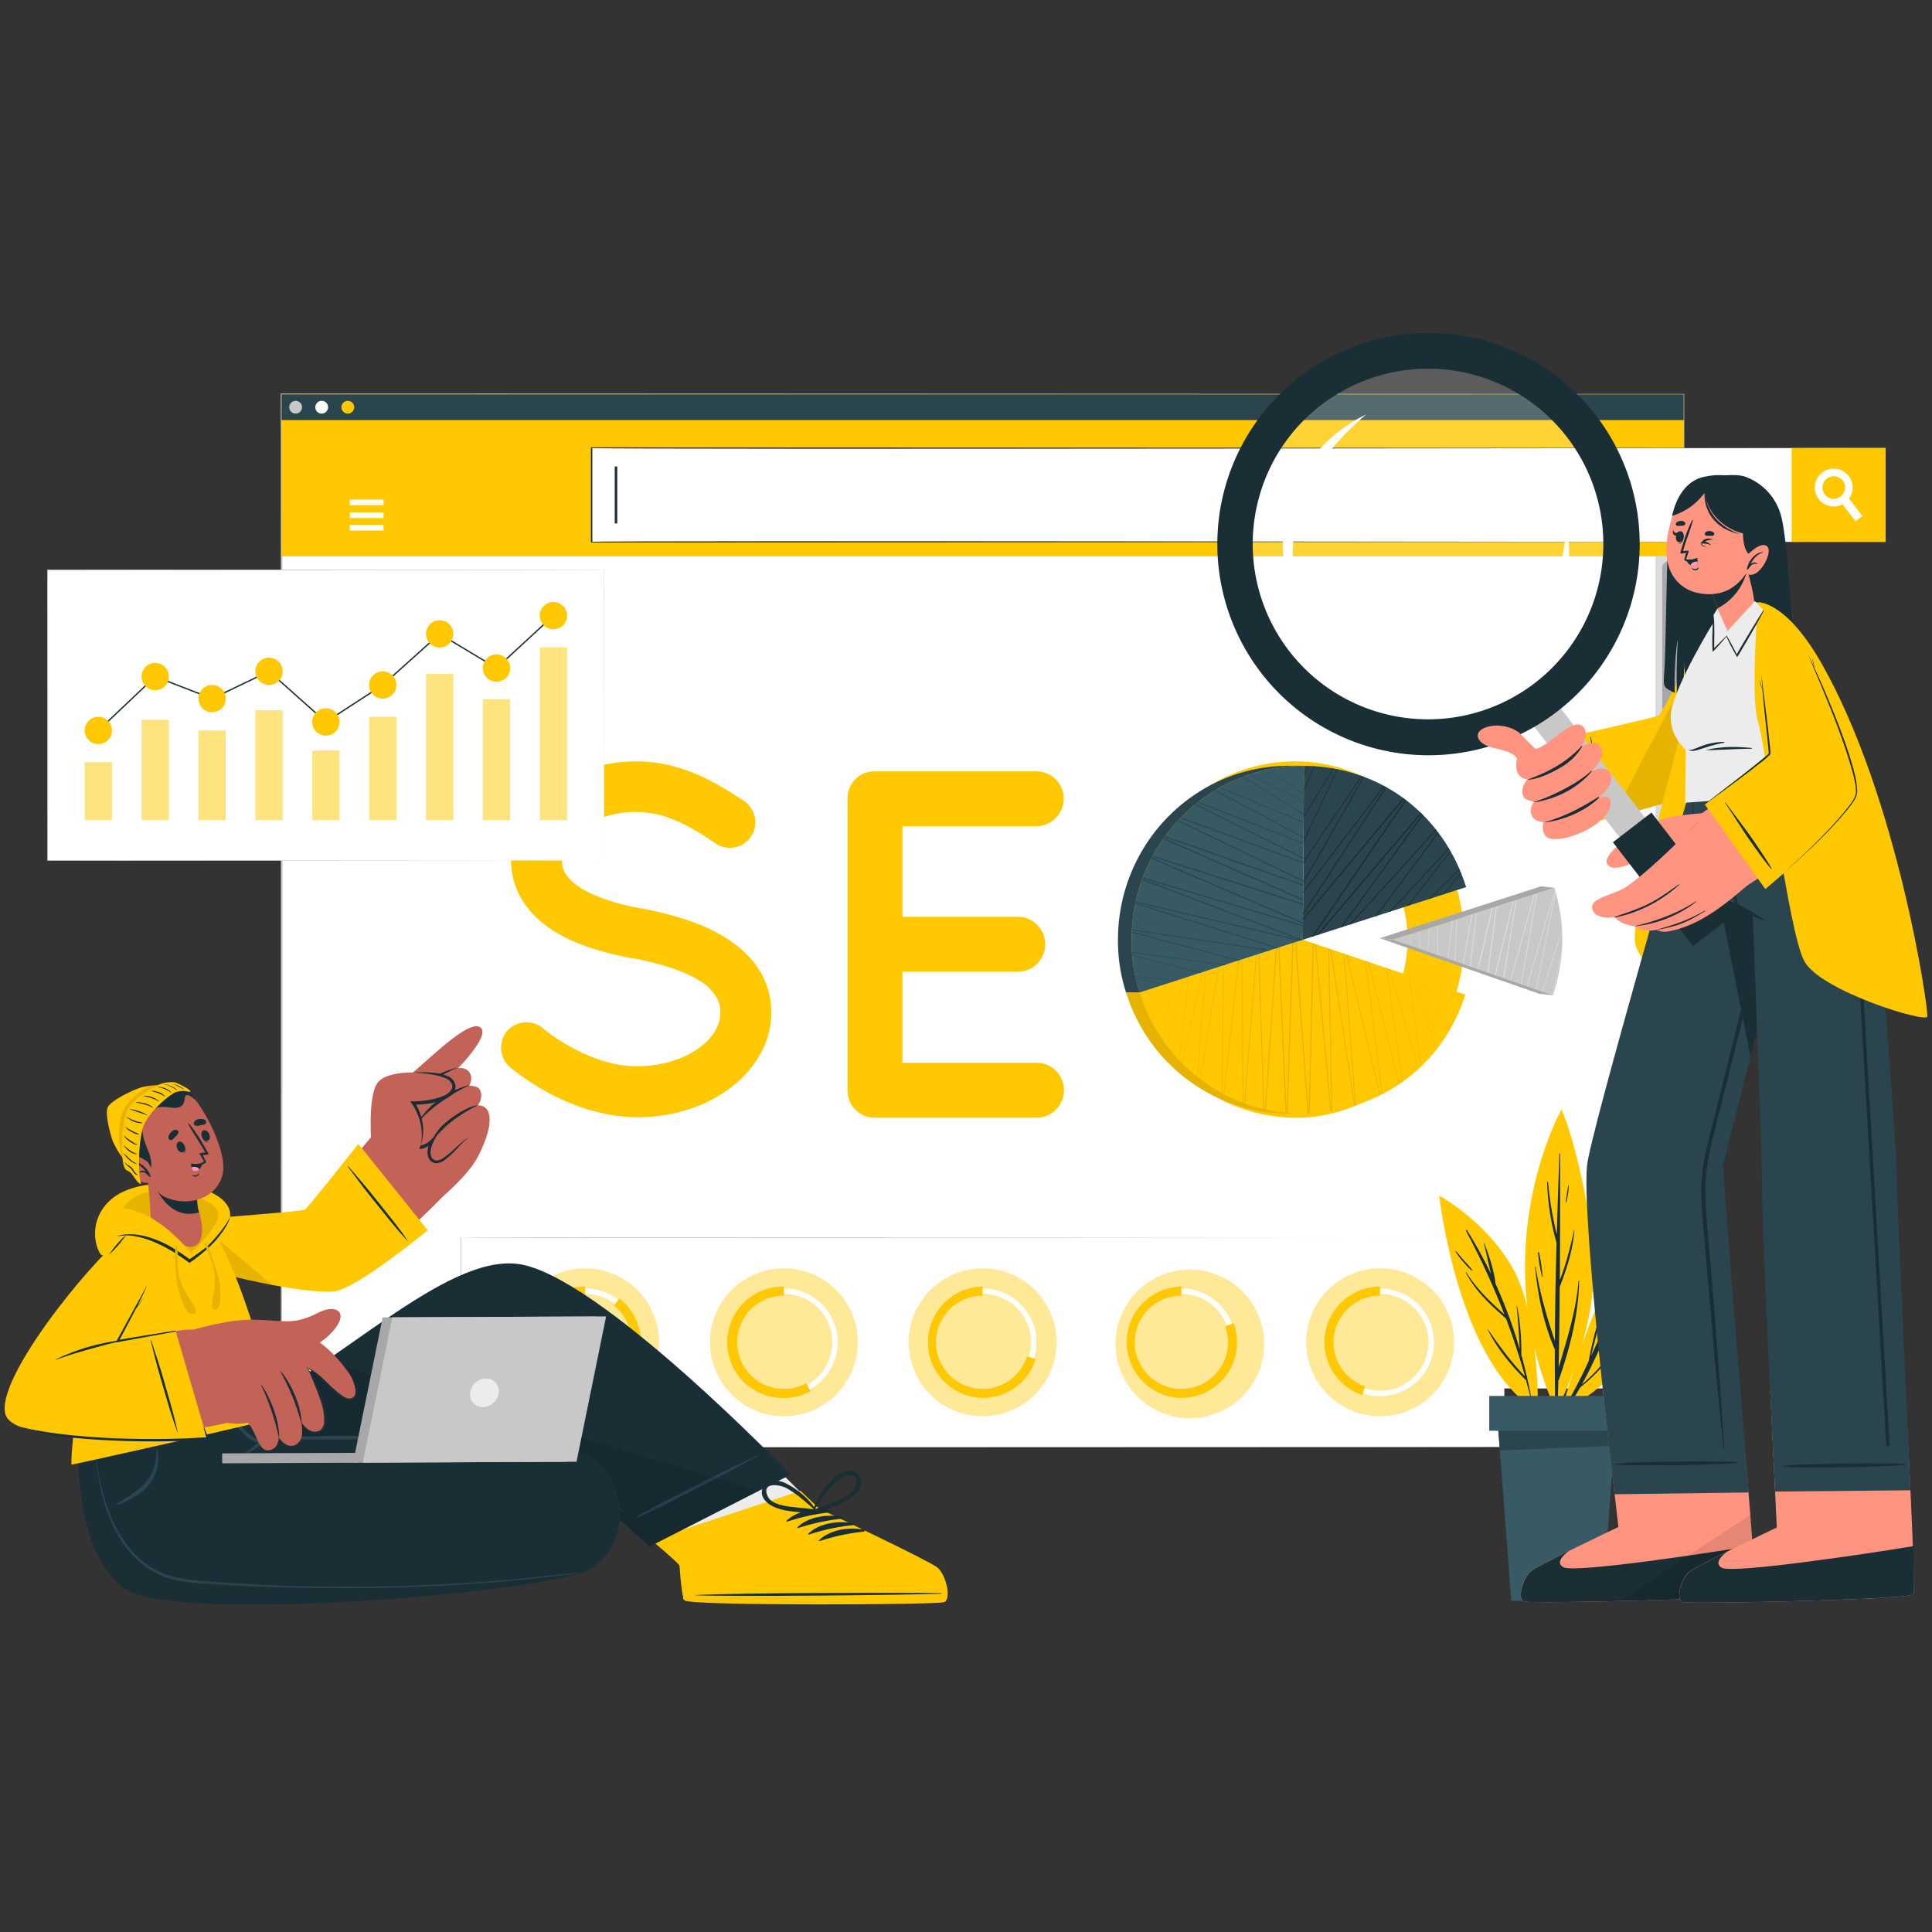 <svg id="Layer_1" data-name="Layer 1" xmlns="http://www.w3.org/2000/svg" viewBox="0 0 1080 1080"><rect x="0" y="0" width="1080" height="1080" fill="#333333" stroke="none"/><defs><style>.cls-1{fill:#fff;}.cls-2{fill:#c8c8c8;}.cls-3,.cls-9{fill:#ffc800;}.cls-4{fill:#2b454e;}.cls-5{fill:#dcdcdc;}.cls-6{fill:#a8a8a8;}.cls-7{opacity:0.5;}.cls-10,.cls-8{fill:none;stroke-miterlimit:10;}.cls-8{stroke:#1a2e35;stroke-width:0.75px;}.cls-9{opacity:0.4;}.cls-10{stroke:#fff;stroke-width:3px;}.cls-11{isolation:isolate;}.cls-12{fill:#1a2e35;}.cls-13,.cls-14{opacity:0.1;}.cls-15{fill:#375a64;}.cls-16{fill:#ff9581;}.cls-17{fill:#ececec;}.cls-18{fill:#ff9abd;}.cls-19{opacity:0.2;}.cls-20{fill:#c36358;}</style></defs><rect class="cls-1" x="157.41" y="220.45" width="783.77" height="555.7"/><path class="cls-2" d="M941.18,776.14c-.13.17-784,.25-784.13.37s.07-555.95-.13-556.06V220h.49c.1-.13,783.93.3,784.06.2.22.16-.44,555.78-.29,556Zm0,0c0,.07-.62-556.92,0-555.4l-783.77.2.49-.49c-.1-.19.38,557.29-.49,555.33l783.77.36Z"/><rect class="cls-3" x="157.41" y="220.45" width="783.77" height="90.54"/><rect class="cls-1" x="195.54" y="279.27" width="18.88" height="3.15"/><rect class="cls-1" x="195.54" y="293.41" width="18.88" height="3.15"/><rect class="cls-1" x="195.54" y="286.42" width="18.88" height="3.15"/><rect class="cls-4" x="157.41" y="220.45" width="783.77" height="14.38"/><path class="cls-2" d="M168.84,227.64a3.57,3.57,0,1,1-3.57-3.57A3.56,3.56,0,0,1,168.84,227.64Z"/><path class="cls-1" d="M183.4,227.64a3.57,3.57,0,1,1-3.56-3.57A3.56,3.56,0,0,1,183.4,227.64Z"/><path class="cls-3" d="M198,227.64a3.57,3.57,0,1,1-3.57-3.57A3.56,3.56,0,0,1,198,227.64Z"/><rect class="cls-5" x="925.4" y="310.98" width="15.78" height="465.16"/><path class="cls-6" d="M933.28,472.25h0a3.83,3.83,0,0,1-4.08-3.51V317.21a3.82,3.82,0,0,1,4.08-3.5h0a3.82,3.82,0,0,1,4.08,3.5V468.74A3.83,3.83,0,0,1,933.28,472.25Z"/><path class="cls-3" d="M283.22,576.67a14.41,14.41,0,0,1,20.19-1.94c12.17,10,33.19,21.57,52.82,21.29,13.83,0,26.28-4.14,34.57-10.23s11.9-13,11.9-19.91a15.76,15.76,0,0,0-2.49-8.85,26.09,26.09,0,0,0-8.3-8.3c-8-5.25-21.57-10-37.89-13h-.55c-13-2.49-25.17-5.81-35.68-10.79s-19.64-11.89-25.72-21.57a42.41,42.41,0,0,1-6.36-22.68c0-16.59,9.4-31,22.12-40.38,13-9.4,29.87-14.66,47.85-14.66,26.55,0,46.19,13,60.29,22.13,6.37,4.43,8.3,13.28,3.88,19.64a14,14,0,0,1-19.64,4.15c-14.11-9.41-27.66-17.7-44.53-17.7-12.45,0-23.51,3.87-31,9.4s-10.51,11.62-10.51,17.42a13.47,13.47,0,0,0,1.94,7.75,26.59,26.59,0,0,0,7.47,7.19c7.19,5,19.63,9.4,34.57,12.17h.55c14.11,2.76,27.11,6.36,38.17,11.61,11.34,5.53,21.3,12.73,27.66,23a44.83,44.83,0,0,1,6.64,23.51c0,17.7-10,32.91-23.79,42.87-13.55,10-31.53,15.76-51.17,15.76-29.87-.28-55-15.21-70.8-27.66A14.71,14.71,0,0,1,283.22,576.67Z"/><path class="cls-3" d="M473.78,609.58V446.4A15,15,0,0,1,489,431.19h90.44a15.34,15.34,0,0,1,15.21,15.21,15.59,15.59,0,0,1-15.21,15.49H504.48V512.5h64.44a15.35,15.35,0,0,1,0,30.7H504.48v50.89h74.95a15.35,15.35,0,0,1,0,30.7H489.82c-.55,0-.55-.28-.55-.28l-.28.28A15.17,15.17,0,0,1,473.78,609.58Z"/><path class="cls-3" d="M790.46,455.25a101.62,101.62,0,0,1,0,140c-16.32,18-40.66,29.59-66.1,29.59A93.37,93.37,0,0,1,656.6,595.2c-17.15-18-27.38-42.6-27.38-70a101.09,101.09,0,0,1,27.38-70,92.28,92.28,0,0,1,67.76-29.6A89.56,89.56,0,0,1,790.46,455.25Zm-3.6,70a71.64,71.64,0,0,0-18.8-48.4c-11.62-12.44-27.11-19.64-43.7-19.64a60.26,60.26,0,0,0-44.81,19.64c-11.61,12.17-18.8,29.59-18.8,48.4s7.19,36.23,18.8,48.13c11.62,12.44,27.11,19.91,44.81,19.91,16.59,0,32.08-7.47,43.7-19.91C779.4,561.45,786.86,544,786.86,525.22Z"/><rect class="cls-1" x="26.61" y="318.61" width="311.12" height="162.42"/><path class="cls-2" d="M337.75,481c-.05.06-311.21.2-311.28.24s0-162.48-.14-162.58v-.25h.25s311.18.12,311.2.08-.06,162.43,0,162.51Zm0,0-.14-162.42c.49.25-311.12.24-311,.33.44-1.61.17,162.54.22,162.16-1.05-.4,311.2,0,311-.07Z"/><g class="cls-7"><rect class="cls-3" x="47.34" y="426.05" width="15.26" height="32.45"/><rect class="cls-3" x="79.14" y="402.38" width="15.26" height="56.13"/><rect class="cls-3" x="110.94" y="408.34" width="15.26" height="50.16"/><rect class="cls-3" x="142.74" y="397.02" width="15.26" height="61.49"/><rect class="cls-3" x="174.54" y="419.54" width="15.26" height="38.97"/><rect class="cls-3" x="206.34" y="400.71" width="15.26" height="57.79"/><rect class="cls-3" x="238.14" y="376.77" width="15.26" height="81.74"/><rect class="cls-3" x="269.93" y="390.85" width="15.26" height="67.66"/><rect class="cls-3" x="301.73" y="361.84" width="15.26" height="96.67"/></g><polyline class="cls-8" points="54.97 408.34 86.77 378.21 118.57 390.54 150.37 375.28 182.16 403.57 213.96 382.91 245.76 354.36 277.56 373.46 309.36 344.15"/><path class="cls-3" d="M62.59,408.34A7.63,7.63,0,1,1,55,400.71,7.62,7.62,0,0,1,62.59,408.34Z"/><circle class="cls-3" cx="86.77" cy="378.21" r="7.63"/><circle class="cls-3" cx="150.37" cy="375.28" r="7.63"/><circle class="cls-3" cx="118.57" cy="390.54" r="7.63"/><circle class="cls-3" cx="182.15" cy="403.57" r="7.63"/><circle class="cls-3" cx="213.96" cy="382.91" r="7.63"/><path class="cls-3" d="M253.39,354.36a7.63,7.63,0,1,1-7.63-7.63A7.62,7.62,0,0,1,253.39,354.36Z"/><circle class="cls-3" cx="277.56" cy="373.46" r="7.63"/><circle class="cls-3" cx="309.36" cy="344.15" r="7.63"/><rect class="cls-1" x="257.66" y="691.82" width="583.27" height="117.06"/><path class="cls-2" d="M840.93,691.82l0,117.06c.09.13-583.29.21-583.31.25-.76.27.07-117.06-.21-117.31-.23-.61,583.28.21,583.48,0Zm0,0c0-.17-584.13.59-583.06,0-.06-.2.38,118.21-.21,116.82,0,0,583.44.13,583.23.24l0-117.06Z"/><circle class="cls-9" cx="327.1" cy="750.35" r="41.35" transform="translate(-237.05 157.26) rotate(-20.01)"/><circle class="cls-10" cx="327.1" cy="750.35" r="28.58" transform="translate(-478.58 894.92) rotate(-76.62)"/><path class="cls-3" d="M327.1,781.47a31.12,31.12,0,1,1,0-62.23v5.06a26.06,26.06,0,1,0,16.08,5.56l3.13-4a31.12,31.12,0,0,1-19.21,55.6Z"/><circle class="cls-9" cx="438.2" cy="750.35" r="41.35" transform="translate(-250.57 220.59) rotate(-22.15)"/><circle class="cls-10" cx="438.2" cy="750.35" r="28.58" transform="translate(-393.2 1003) rotate(-76.62)"/><path class="cls-3" d="M438.2,781.47a31.12,31.12,0,1,1,0-62.23v5.06a26.06,26.06,0,1,0,12.46,48.93l2.43,4.45A31.26,31.26,0,0,1,438.2,781.47Z"/><circle class="cls-9" cx="549.3" cy="750.35" r="41.35" transform="translate(-242.37 262.48) rotate(-22.15)"/><circle class="cls-10" cx="549.3" cy="750.35" r="28.58" transform="translate(-307.81 1111.08) rotate(-76.62)"/><path class="cls-3" d="M549.29,781.47a31.12,31.12,0,0,1,0-62.23v5.06a26.06,26.06,0,1,0,24.84,33.92l4.83,1.53A31,31,0,0,1,549.29,781.47Z"/><circle class="cls-9" cx="660.39" cy="750.35" r="41.35" transform="matrix(0.93, -0.38, 0.38, 0.93, -234.17, 304.36)"/><circle class="cls-10" cx="660.39" cy="750.35" r="28.58" transform="translate(-217.12 1229.02) rotate(-77.26)"/><path class="cls-3" d="M660.39,781.47a31.12,31.12,0,0,1,0-62.23v5.06a26.06,26.06,0,1,0,24.46,17.07l4.75-1.74a31.11,31.11,0,0,1-29.21,41.84Z"/><circle class="cls-9" cx="771.49" cy="750.35" r="41.35" transform="translate(-225.97 346.25) rotate(-22.15)"/><circle class="cls-10" cx="771.49" cy="750.35" r="28.58" transform="translate(-161.59 1286.62) rotate(-74.09)"/><path class="cls-3" d="M761.45,779.81a31.12,31.12,0,0,1,10-60.57v5.06A26.05,26.05,0,0,0,763.08,775Z"/><g class="cls-11"><path class="cls-2" d="M868.11,556.37l-.29-.1-.26-.09-5.27-1.85-.32-.1-3-1.05-.35-.12-4.77-1.66-.39-.14-2.92-1-.43-.14h0l-5.5-1.91-.46-.17-3.3-1.15-.52-.17-4.1-1.43-.56-.19-3.61-1.26-.58-.2-5-1.73-.52-.19-3.78-1.32-.51-.17L818,538.94l-.42-.15-4.16-1.46-.41-.14-3.6-1.25-.35-.13L804,534.05l-.36-.13-5.33-1.85L798,532,794,530.54l-.26-.09-5.29-1.85-.22-.07L783.72,527l-.2-.07-4.67-1.63,4.45-1.43.19-.06,5.12-1.65.23-.07,4.4-1.42.25-.08,5.62-1.8.31-.11,3.76-1.2.33-.11,8.27-2.67.4-.12,2.07-.67.43-.13,8.06-2.6.5-.16h0l1.77-.57.52-.16,8.29-2.66v0l.64-.19,1.85-.6.61-.19,8.71-2.8.63-.21,1-.32.59-.2,9.6-3.08.56-.18h0l.88-.27.51-.17,9.55-3.08c.07.27.16.54.24.81h0c.06.23.13.45.2.68h0l.05.2v0q.13.4.24.81a100.17,100.17,0,0,1,3.51,20.77h0c0,.27,0,.55,0,.84h0a88.75,88.75,0,0,1,0,9.65c0,.62-.07,1.23-.12,1.85v0A101.93,101.93,0,0,1,868.11,556.37Z"/><path class="cls-5" d="M783.49,523.79l.23,3.19-.2-.07-.22-3.06Zm5.12-1.65-.43,6.39.22.07.44-6.53Zm4.88-1.57-.25.08.45,9.8.26.09Zm5.62-1.8L798,532l.29.11,1.09-13.41Zm4.4-1.42-.33.11.48,16.46.36.13Zm6.91,8-1.32,10.43.35.13,1.35-10.51,1.38-10.87-.4.12Zm4.26-11.62-.43.13-1.2,23.3.41.14Zm2.94,25,.42.15,5.2-27.94-.5.16Zm7.4-28.37-3.34,29.78.51.17,3.35-30.11Zm8.81-2.82L826,541.69l.52.19,8-34.49-.64.19Zm2.49-.81-4.85,36.82.58.2,4.88-37.21Zm9.32-3-10,41.27.56.19,10-41.67Zm1.65-.53-7,43.42.52.17,7-43.79ZM857.48,500l-13.34,48,.46.17L858,499.81Zm1.44-.46-8.82,50.56h0l.43.14,8.9-50.88Zm10.5-1.75c-.07-.23-.14-.45-.2-.68l-15.77,54.16.39.14,15.58-53.61Zm.05.23-10.86,55,.35.12,10.75-54.36Q869.61,498.42,869.47,498Zm3.8,22.43c0-.29,0-.57,0-.84L862,554.23l.32.1,11-33.88Zm0,9.66-5.68,26.08.26.09,5.3-24.29v0C873.17,531.33,873.21,530.72,873.24,530.1Z"/><polygon class="cls-6" points="868.11 556.36 860.54 555.55 771.29 524.47 778.85 525.28 868.11 556.36"/><polygon class="cls-6" points="778.85 525.28 771.29 524.47 861.41 495.48 868.98 496.29 778.85 525.28"/></g><g class="cls-11"><path class="cls-4" d="M728.94,428.11l-.63,97.22,91.26-29.45C806.76,454.94,771.25,428.39,728.94,428.11Z"/><path class="cls-12" d="M731.74,428.17l-2.82,4.77v-.56l2.5-4.23A1.67,1.67,0,0,0,731.74,428.17Zm2.9.13-5.77,12.84v.76l6.1-13.57C734.86,428.32,734.74,428.32,734.64,428.3Zm10.52,1.24-16.39,26.87v.7l16.8-27.5Zm2.28.43-18.76,40v1L747.83,430A2.66,2.66,0,0,0,747.44,430Zm8.94,11.42,5.08-7.53-.45-.17-5,7.43-15,22.17-12.4,18.34v.82l12.79-18.91Zm5.76-7.29-33.61,58.77v1.06l34.06-59.66C762.43,434.22,762.29,434.16,762.14,434.1Zm11.43,5.15L728.5,498.39v.9l45.58-59.76Zm1,.57-46.19,70.66v1.13l46.71-71.5Zm9.84,6.28L728.4,513.41v1L785,446.51C784.83,446.36,784.63,446.23,784.45,446.1Zm1.16.86-52.33,76.76,1.12-.35,51.77-76Zm8.59,7.33L735.85,522.9l1.3-.42,57.54-67.72Zm.95.93-45.86,63.34,1-.32,45.34-62.54Zm7.53,8.43L754.08,517l1.17-.38L803,464.11C802.93,464,802.8,463.8,802.68,463.65Zm1.19,1.53-35.06,47.08.87-.28,34.53-46.33Zm6,8.93-33.23,35.63,1-.32,32.52-34.89C810.05,474.39,810,474.24,809.88,474.11Zm.9,1.53-24.06,30.84.73-.23L811,476.05Zm5,10.08-16.61,16.74.81-.27,16-16.11Zm.85,2.07L806.74,500l.61-.2,9.48-11.67A2,2,0,0,0,816.67,487.79Z"/><path class="cls-3" d="M728.31,525.33l-91.25,29.46c12.88,41.16,50.24,67.53,90.6,67.8A94.43,94.43,0,0,0,757.3,618c30.24-9.76,51.88-31.45,61.88-62Z"/><path class="cls-3" d="M637.06,554.79l-7.61,0c12.88,41.16,50.25,67.53,90.61,67.8l7.6.05C687.3,622.32,649.94,596,637.06,554.79Z"/><g class="cls-13"><path d="M637.06,554.79l-7.61,0c12.88,41.16,50.25,67.53,90.61,67.8l7.6.05C687.3,622.32,649.94,596,637.06,554.79Z"/></g><path class="cls-14" d="M641.22,553.44l-1.05,9.87a.47.47,0,0,1,0-.1l1-9.75Zm10.32-3.32-7.63,21.17a.25.25,0,0,1,.05.08l7.67-21.29Zm3.67-1.19-4.64,33.2.1.14,4.64-33.37Zm6.54-2.11-9.68,37.37a.77.77,0,0,1,.09.13l9.75-37.56Zm2.55-.83-5.1,46.66.16.17,5.11-46.88ZM672,543.5l-11.3,50.71a1.33,1.33,0,0,0,.16.17l11.37-51Zm1.88-.61-4.6,59,.25.18,4.59-59.29ZM670.69,603a2.27,2.27,0,0,0,.25.18l10.64-62.76-.31.11Zm13.07-63.28L682.94,611a3.47,3.47,0,0,0,.33.18l.81-71.52Zm.23,71.8a2.59,2.59,0,0,0,.33.17l8.3-74.84-.4.15Zm10.44-75.25-.39.14.64,80,.44.18Zm1.09,80.43.43.16,6.64-83.22-.48.16Zm8.5-83.52-.48.15,2.63,86.62c.17,0,.35.09.53.12Zm3.12,87a5,5,0,0,0,.53.12L713.8,530l-.58.19ZM719.27,622l-4.09-92.42-.58.19,4,92.34.63,0h0c.21,0,.41.05.62.06l3.22-95.2-.69.21Zm12.25-.07-6.92-95.4-.68.22,7,95.8c.19,0,.4,0,.6,0h.06l.59,0,2.25-95.12-.62-.2Zm4.11-94.13-.62-.2,8.67,93.71.54-.09Zm6.84,2.32,1.75,91.1a4.86,4.86,0,0,0,.55-.1L743,530.28Zm1.67.55-.55-.18L757,618.08l.28-.09.16,0Zm12.52,70.4-1.95-25.54-3.25-42.38L751,533l3.24,42.55,2,25.55,1,12.77.31,4.06.45-.15-.3-3.93ZM753,533.64l-.45-.14,18.73,78.85.33-.16Zm10.2,3.44,9.21,74.7.34-.17L763.5,537.2Zm1.85.62-.35-.11,17.4,68.5a1.1,1.1,0,0,0,.25-.17Zm22.67,7.66L794,596.61l.19-.17-6.28-51Zm2.19.74-.18-.07,13.22,40.76.12-.14Zm-14.89-5,8.74,63.87a1.17,1.17,0,0,0,.25-.16l-8.74-63.62Zm8.55,23.69L777.64,544l-.64-2.23-.26-.1.67,2.4,5.91,20.77,9.39,32.93.17-.14ZM796,548.16l7.91,37.33a1,1,0,0,0,.1-.15l-7.88-37.14Zm1.91.65-.14,0L809,578.07a.15.15,0,0,0,.06-.11Zm5.91,2,6.34,25.3s.05-.06.05-.1l-6.31-25.18Zm3.27,1.1-.08,0,8.07,14.66a.14.14,0,0,0,0-.06Zm5.92,2,3.44,9.44,0-.05-3.44-9.37Zm5.51,1.87h0c.18.23.35.47.51.71v0C818.87,556.22,818.71,556,818.54,555.76Z"/><path class="cls-15" d="M728.94,428.11c-52.87-.34-96,42.91-96.37,96.6a93.55,93.55,0,0,0,4.49,30.08l91.25-29.46Z"/><path class="cls-4" d="M728.44,505.14v.74L644.15,479c.1-.21.21-.41.31-.62ZM643.6,480l84.77,36.35v-.68L643.9,479.43C643.79,479.63,643.69,479.82,643.6,480Zm7.82-12.61a5.45,5.45,0,0,0-.41.57l77.49,27.18v-.66ZM650.26,469l78.19,34.48v-.78l-77.8-34.27A5.81,5.81,0,0,0,650.26,469ZM670,448.2c-.15.1-.28.22-.41.32l59,23.12v-.44ZM668,449.87,728.6,480v-.56l-60.25-29.92A4.54,4.54,0,0,0,668,449.87Zm-7.7,7.11c-.16.14-.3.29-.44.43l68.78,25.17V482Zm-1.87,2,70.14,33.84v-.67l-69.74-33.6C658.64,458.65,658.51,458.8,658.38,458.94Zm40.44-26.12-.35.1,30.34,15v-.27Zm-4.27,1.5,34.21,21v-.36L694.9,434.2C694.78,434.24,694.67,434.29,694.55,434.32Zm-12.38,5.82a2.67,2.67,0,0,0-.41.22l47,19.46v-.36Zm-3,1.76,49.54,26.54V468l-49.16-26.32A2.88,2.88,0,0,0,679.14,441.9ZM715.06,429l-.29,0,14.12,7.53v-.18Zm-6.39,1.14L728.84,444v-.27L709,430.11A1,1,0,0,0,708.67,430.17Zm15.76-2a.88.88,0,0,0-.23,0l4.72,3.48v-.18ZM632.92,534.28l38.13,9.54.49-.17L632.9,534C632.91,534.08,632.91,534.18,632.92,534.28Zm-.14-2c0,.1,0,.2,0,.31l51.72,6.92.71-.23Zm2.1,14.51,14.86,3.94.36-.11-15.27-4.05A.87.87,0,0,0,634.88,546.75Zm-.25-1.13a.71.71,0,0,0,0,.22l22.71,2.38.54-.16Zm-2-24.44L692.3,537l.61-.19-60.24-16C632.66,520.92,632.66,521.05,632.66,521.18Zm.09-1.64a2.6,2.6,0,0,0,0,.4l76.66,11.5.91-.3Zm16.91-10.15-12.76-4-2.16-.68c0,.16-.07.31-.1.47l2.12.66,12.76,4,25.52,8,38.66,12.18.71-.24-39.24-12.37ZM634.88,504a3.78,3.78,0,0,0-.1.46l91.63,21.45,1-.31Zm3.51-12.13,89.05,33.71.8-.26-89.65-34A3.82,3.82,0,0,0,638.39,491.9Zm.5-1.36a5.31,5.31,0,0,0-.2.56l89.67,26.72v-.64Z"/><path class="cls-4" d="M728.94,428.11l-7.61-.05c-52.87-.34-96,42.91-96.37,96.6a93.55,93.55,0,0,0,4.49,30.08l7.61,0a93.55,93.55,0,0,1-4.49-30.08C632.92,471,676.07,427.77,728.94,428.11Z"/></g><path class="cls-3" d="M872.83,788.78s15.52-55.68,27.9-74.59,35.49-39.69,35.49-39.69S935.67,760.35,872.83,788.78Z"/><path class="cls-12" d="M873.94,787.83a268.08,268.08,0,0,0,14.15-27,188,188,0,0,1,7.7-29.28.14.14,0,0,1,.27.09c-2.06,8.8-4.45,17.52-6.62,26.29,6.26-13.55,12.21-27.27,19.67-40.09,1.51-6.21,4.36-12.18,7.19-17.81.08-.17.35-.08.27.09a115.58,115.58,0,0,0-4.84,13.37,133.88,133.88,0,0,1,11.79-16.28c.27-.32.81,0,.55.37-10,12.73-16.86,27.21-23.42,41.87a221.94,221.94,0,0,0,19.47-24.33c.06-.09.19,0,.14.1a200.05,200.05,0,0,1-20.85,27c-4.77,10.74-9.47,21.53-15.16,31.74,11.38-9.61,20.12-22,28.79-34.06a.26.26,0,0,1,.42.3c-8.66,13.17-17.63,25.57-30.09,35.33a139.16,139.16,0,0,1-8.33,13A.67.67,0,0,1,873.94,787.83Z"/><path class="cls-3" d="M869.88,788.86s27.89-51.34,19.79-101.12-16.78-67.51-16.78-67.51S829.06,697.66,869.88,788.86Z"/><path class="cls-12" d="M858.44,708.14c2.22,14.38,6.13,27.83,10.76,41.46.08-18.27.43-36.54.92-54.8a141,141,0,0,1-5.27-34c0-.34.49-.32.52,0a193.66,193.66,0,0,0,4.89,29.28q.63-22.6,1.47-45.2a.2.2,0,0,1,.39,0c0,23.53,0,47.08-.16,70.62,3.6-9.07,5.86-18.4,8-28a.08.08,0,0,1,.16,0c-.83,11-4.18,21.62-8.23,31.82-.11,15-.27,30.1-.6,45.14,4.71-16,9.75-31.49,11.12-48.39a.18.18,0,0,1,.35,0c-.37,18.65-5.17,37.57-11.32,55.1a1.06,1.06,0,0,1-.31.44q-.21,8.25-.49,16.5a.61.61,0,0,1-1.22,0c-.22-11.25-.29-22.5-.27-33.76-6.27-14.46-9.6-30.58-11-46.21C858.18,708,858.42,708,858.44,708.14Z"/><path class="cls-12" d="M860.35,700.2a97.06,97.06,0,0,1,1.95,13.57.14.14,0,0,1-.27,0,96.53,96.53,0,0,1-2.29-13.53C859.7,699.93,860.28,699.86,860.35,700.2Z"/><path class="cls-12" d="M876.65,662.67c0-.15.26-.1.27,0a35.35,35.35,0,0,1-1.4,9.36c-.07.25-.43.13-.38-.11C875.75,668.87,876.12,665.76,876.65,662.67Z"/><path class="cls-3" d="M859.7,788.86s1.13-53.6-14.24-80.24-40.88-40.21-40.88-40.21S814.86,762.88,859.7,788.86Z"/><path class="cls-12" d="M831.68,743c6.46,9.31,12.88,18.28,20.8,26.38q-4.61-16.44-10.64-32.33c-8.62-7.55-17.17-15.39-22.46-25.73a.15.15,0,0,1,.26-.14c5.68,9.16,13.28,16.48,21.28,23.53a413.71,413.71,0,0,0-21.4-46.6.34.34,0,0,1,.59-.35,256.79,256.79,0,0,1,13.42,24.46c-1.44-5.73-2.59-11.58-4.07-17.27a.13.13,0,0,1,.24-.07c2.73,7.16,5.44,15.08,6.32,22.73a271.91,271.91,0,0,1,13.53,36.68c-.39-8-.9-16-1.73-24,0-.15.24-.18.27,0a130,130,0,0,1,2.33,27q3.33,12,5.58,24.21c0,.22-.29.32-.34.1-.83-3.42-1.74-6.8-2.67-10.18,0,0-.12,0-.17-.07-8.25-8.26-16.08-17.68-21.23-28.21C831.56,743,831.64,743,831.68,743Z"/><path class="cls-12" d="M813.86,699.42c1.72,1.85,3.29,3.79,4.94,5.7a43.5,43.5,0,0,1,4.43,5.17.09.09,0,0,1-.12.12c-2-1.26-3.57-3.3-5.12-5a42.79,42.79,0,0,1-4.37-5.76A.15.15,0,0,1,813.86,699.42Z"/><path class="cls-15" d="M903.53,792.78l-1.94,25.39-5.84,76.74H844.82L839,818.17,837,792.78h66.49Z"/><path class="cls-4" d="M903.53,792.78l-1.18,15.43-63.93,2.57-1.38-18h66.49Z"/><rect class="cls-15" x="832.52" y="780.32" width="75.54" height="19.46" transform="translate(1740.57 1580.11) rotate(180)"/><rect class="cls-1" x="330.72" y="250.45" width="723.3" height="52.46"/><path class="cls-12" d="M1054,302.91l-723.3.35h-.36v-.35l0-52.46v-.38h.38c0,.05,723.43.23,723.35.38l0,52.46Zm0,0,0-52.46c.41-.22-724.9,1-722.88,0l0,52.46c-2.1-1,723.35.35,723,0Z"/><rect class="cls-3" x="1001.56" y="250.45" width="52.46" height="52.46"/><path class="cls-1" d="M1041.1,288.45l-3.88,2.93L1030,281.9l-2.63-3.47a6.32,6.32,0,0,0,1.51-.85,6.43,6.43,0,0,0,2-2.58l2.79,3.68Z"/><path class="cls-1" d="M1033.46,266.11A10.58,10.58,0,1,0,1030,281.9a11.4,11.4,0,0,0,1.46-.95,10.55,10.55,0,0,0,2-14.84Zm-4.54,11.47a6.32,6.32,0,1,1,2-2.58A6.43,6.43,0,0,1,1028.92,277.58Z"/><rect class="cls-12" x="343.65" y="260.76" width="1.41" height="31.84"/><path class="cls-16" d="M970.86,354.46c-5.25,38.68-14.93,77.31-21.27,83.38-9.81,9.42-64.39,22.73-82,23.61-5.77.28-10.79-38.74-6.15-42.81s63.26-14.22,66.5-16.18c1.72-1,16-30.82,27-50.75C965.07,333.19,972.45,342.71,970.86,354.46Z"/><path class="cls-3" d="M887.45,460.37l-7-49.26s41.52-9.38,46.52-11c2.12-.66,19.94-37.43,28.52-53.18,5.65-10.37,17.23-13.72,16.69,9.06-.31,13.35-11,76-21.43,84.69C942.47,447.6,887.45,460.37,887.45,460.37Z"/><path class="cls-12" d="M896.23,455.8c0-3.59-2.19-18.28-2.79-21.93s-3.49-18.22-4.11-22c0-.21-.34-.22-.31,0,.56,3.72,2.31,18.53,2.88,22.19s3,18.29,4.13,21.74A.1.1,0,0,0,896.23,455.8Z"/><path class="cls-14" d="M972.14,352.27c0,.56,0,1.15,0,1.76s0,1.32,0,2c-.06,2.29-.4,6-1,10.73-.1.86-.22,1.73-.36,2.64-.07.56-.15,1.13-.24,1.7-.18,1.22-.37,2.46-.57,3.75,0,.22-.07.44-.11.67-.22,1.4-.45,2.85-.7,4.32-.18,1.07-.36,2.15-.57,3.25s-.38,2.2-.6,3.32c-.09.55-.2,1.11-.31,1.69-1.16,6.2-2.52,12.67-4,18.89-.39,1.69-.81,3.36-1.24,5-.28,1.09-.57,2.18-.86,3.25s-.57,2.12-.87,3.15c-3.1,10.81-6.56,19.47-10,22.32-5.59,4.66-32.62,12-49.48,16.29L963,339.43a6.91,6.91,0,0,1,.73-.24,4.89,4.89,0,0,1,4.35.75,6.62,6.62,0,0,1,1.5,1.63,11.15,11.15,0,0,1,.84,1.58,13.16,13.16,0,0,1,.71,2A31.42,31.42,0,0,1,972.14,352.27Z"/><path class="cls-3" d="M957.8,344S910.43,508.45,914,527s53.83,53.76,55.76,50.55,22.26-121.91,4.74-206.37C966.34,331.71,957.8,344,957.8,344Z"/><path class="cls-16" d="M852,895.28c4.13,1.29,124.64-1.32,129-4.25,1.69-1.09-8.63-115.23-8.63-115.23L896,777.26l8.69,76.35s-44.46,21.06-49,24.8S847.91,894,852,895.28Z"/><path class="cls-12" d="M852,895.28c4.12,1.28,124.64-1.32,129-4.26.54-.33.7-11.92-1.22-27C958,867.67,880,879.64,873.92,876.07c-4.24-2.49-.49-6.38,3-9-10,5-19.25,9.74-21.17,11.35C851.26,882.14,847.91,894,852,895.28Z"/><path class="cls-14" d="M981.06,891c-2.47,1.65-41.37,3.19-75.84,4l73.29-48.25C980.37,870.23,981.77,890.57,981.06,891Z"/><path class="cls-4" d="M902.55,835.3l75-1s-14.87-179.71-14.25-183.16c.79-4.42,54-213.15,54-213.15h-71.6s-56.47,194.54-58.5,213.29C884,681.5,902.55,835.3,902.55,835.3Z"/><path class="cls-12" d="M970.83,817.31c-4.43-.32-8.91-.27-13.36-.33s-8.9-.07-13.35,0c-8.9.08-17.79.22-26.69.47-2.43.07-4.86.14-7.29.25-2.61.13-5.2.57-7.8.67-.2,0-.19.31,0,.31,2.19,0,4.37.35,6.56.41s4.54.08,6.8.08q6.67,0,13.35,0c8.9-.08,17.8-.19,26.69-.56,5-.21,10.09-.27,15.09-.78A.23.23,0,0,0,970.83,817.31Z"/><path class="cls-12" d="M1001.6,454.8c-6.4,22.69-12.26,45.58-18,68.44S972.14,569,966.44,591.9q-4.28,17.16-8.54,34.34c-2.77,11.14-6,22.34-6.68,33.86-.7,11.71.79,23.51,1.78,35.16s2,23.43,3,35.14c2,23.44,4,46.89,6.57,70.28.32,2.93.63,5.85.93,8.78,0,.25.41.25.39,0-1.55-23.45-3.17-46.88-5-70.31Q957.44,721.56,956,704c-1-11.69-2.33-23.43-2.7-35.15s1.79-23.18,4.65-34.61q4.2-16.8,8.42-33.6Q975,566.31,983.5,532c6.36-25.63,12.71-51.31,18.32-77.12A.11.11,0,0,0,1001.6,454.8Z"/><path class="cls-12" d="M1017.36,437.94s-22.84,89.55-38.82,152.58L948.07,437.94Z"/><path class="cls-16" d="M940.62,895.55c4.13,1.3,124.63-1.31,129-4.24,1.69-1.09-4.61-115.3-4.61-115.3l-75.41,1.46,3.65,76.42s-44.47,21.06-49,24.8S936.49,894.28,940.62,895.55Z"/><path class="cls-12" d="M940.62,895.56c4.12,1.28,124.64-1.32,129-4.26.54-.33.41-11.62,0-27-21.85,3.66-101.06,15.65-107.13,12.08-4.24-2.49-.49-6.38,3-9-10,5-19.25,9.74-21.17,11.35C939.85,882.42,936.5,894.29,940.62,895.56Z"/><path class="cls-4" d="M946.66,437.91s4,50.63,12.39,63.34c0,0,8.2,2.86,20.77,10.35,0,0,5.16,135.44,5.07,143.57-.34,30.43,7.44,178.63,7.44,178.63l75.65-.72s-7.84-167.59-7.87-178.73c0-10.78-5.15-78.79-9.72-137.75,0,0,6.73-18.83,6-28.34-1.81-23.06-12.15-50.32-12.15-50.32Z"/><path class="cls-12" d="M973.28,486.06c-.28-1.9-.57-3.79-.86-5.69-.53-3.47-1.24-6.91-1.85-10.37-1.38-7.85-2.81-15.72-4.56-23.5a.17.17,0,0,0-.34.06c.31,3.14.67,6.27,1.12,9.39s.75,6.28,1.19,9.4c.88,6.2,1.74,12.41,2.79,18.58.41,2.37,1.89,6.64-1.53,7.37-2.71.59-4.7-2.07-5.49-4.3a53,53,0,0,1-1.82-8.56c-.56-3.13-1-6.27-1.5-9.42-1-6.86-2-13.68-3.14-20.51,0-.2-.35-.14-.34.05a207.75,207.75,0,0,0,1.52,21c.44,3.33.93,6.66,1.5,10,.53,3.09.92,6.43,2.29,9.29,1.08,2.25,3.09,4.27,5.67,4.55h.15a.28.28,0,0,0-.1.2c0,1.11,0,2.23.14,3.34s.33,2.19.54,3.27a21.39,21.39,0,0,0,.85,3.26,15.12,15.12,0,0,0,.6,1.5c.25.51.59.9.88,1.38a.2.2,0,0,0,.37-.12h0c0-.19,0-.37,0-.55a.27.27,0,0,0,0-.09h0a8,8,0,0,0-.06-1c-.08-.53-.2-1.06-.32-1.59-.23-1.05-.52-2.11-.8-3.15s-.51-2.1-.78-3.15-.63-2.13-.88-3.22c0-.05,0-.07-.08-.1a4.93,4.93,0,0,0,4.78-3A8.51,8.51,0,0,0,973.28,486.06Z"/><path class="cls-12" d="M985.94,514.09a59.11,59.11,0,0,0-7.12-4.69,70,70,0,0,0-8.11-4.21c-5.47-2.37-11.11-4-16.76-5.86-.17-.06-.28.22-.12.29,5.47,2.18,10.72,5.06,16,7.65,2.6,1.27,5.23,2.48,7.88,3.65s5.3,2.55,8,3.54A.22.22,0,0,0,985.94,514.09Z"/><path class="cls-12" d="M1028.65,471c-3.85,0-17.16-1-21.1-5.38a27.11,27.11,0,0,1-4.93-8.89,85.64,85.64,0,0,1-3-10.78c0-.19-.3-.12-.31.05a42.23,42.23,0,0,0,1.55,12.24c.93,3.38,2.19,7.15,4.92,9.52s6.77,3.37,10.45,3.82a47.81,47.81,0,0,0,12.42-.17A.21.21,0,0,0,1028.65,471Z"/><path class="cls-12" d="M937.61,472c1.19,0,4.67-2.45,5.09-3.08,2.91-4.38,3.62-18.31,3.87-22,0-.18.09-.12.09.05,0,4.11-.14,8.29-.48,12.25a43.46,43.46,0,0,1-1.51,9.52c-.89,2.49-5.79,4.21-7.06,3.65C937.53,472.4,937.53,472,937.61,472Z"/><path class="cls-12" d="M1064.64,818.42c-4.44-.32-8.92-.27-13.36-.33s-8.9-.07-13.35,0c-8.9.08-17.79.22-26.69.47-2.43.07-4.86.14-7.3.25-2.6.13-5.19.57-7.79.67-.2,0-.19.31,0,.31,2.18,0,4.37.35,6.56.41s4.53.08,6.8.08q6.68,0,13.35,0c8.89-.07,17.8-.19,26.68-.56,5-.21,10.1-.27,15.1-.78A.23.23,0,0,0,1064.64,818.42Z"/><path class="cls-12" d="M1055.41,808.57h0a.92.92,0,0,0,.88-1l-17.08-293.26c.22-1.29,5-17.67,5.46-26,.45-8.84-8.69-43.32-9.08-44.78a.93.93,0,0,0-1.79.47c.1.36,9.47,35.66,9,44.22s-5.43,25.78-5.46,25.92,17.08,293.56,17.08,293.56A.92.92,0,0,0,1055.41,808.57Z"/><path class="cls-12" d="M930.11,381.33a4.46,4.46,0,0,0,2.32,4,33.38,33.38,0,0,0,3.8,2,130.61,130.61,0,0,1,.07-13.57c.17-5.21.7-10.31,1.35-15.47,0-.08.13-.06.12,0-.27,5.22-.36,10.47-.49,15.69-.11,4.57.13,9.2,0,13.77,1.34.56,2.72,1.05,4.11,1.49-.08-1.6-.14-3.19-.18-4.8-.13-4.8.17-9.55.3-14.35,0-.12.16-.13.16,0,0,4.67.29,9.4.47,14.06.07,1.81.15,3.61.25,5.41,1,.27,1.9.54,2.84.78.62.16,1.25.31,1.87.44-.05-3.15.08-6.33.11-9.42.06-5,.43-10,.56-15,0-.17.26-.18.26,0-.11,5,.12,10,.14,14.95,0,3.2.15,6.47.14,9.72a75.65,75.65,0,0,0,25.47.53,113.08,113.08,0,0,0,14.51-3.06c1.15-.32,4.09-1.22,7-2.16,0-1.5,0-3,0-4.47-.07-3.32,0-6.68-.11-10a.07.07,0,1,1,.13,0c.27,3.33.74,6.63.91,10,.06,1.34.17,2.73.22,4.13,1-.33,2-.67,2.91-1-.52-6.27-.29-12.66-.44-18.92a.11.11,0,1,1,.21,0c.43,6.14,1.23,12.35,1.33,18.54a11.24,11.24,0,0,0,1.91-.81c1.42-1.19-.27-26-.52-31.78-.48-10.79-3.09-54.71-6.6-65a31.93,31.93,0,0,0-18.9-20.26c-4.34-1.71-9.34-1.13-13.92-1-22.25.55-29,16.43-30.23,44.05-.49,10.67-1.13,52.28-1.65,63C930.37,375.62,930.08,378.49,930.11,381.33Z"/><path class="cls-17" d="M942.36,419.16l-.29,29.58,104.69-7.91-9.66-23.15c-10.17-22.42-23-56.22-40-72.38-13.48-12.84-28.18-10.85-37-.69-2.23,2.58-23.9,38.93-26,53.48C932.39,410.92,942.36,419.16,942.36,419.16Z"/><path class="cls-12" d="M963.85,414.69a39.73,39.73,0,0,0-9.84,1.43,48.29,48.29,0,0,0-4.91,1.77c-.82.34-1.63.62-2.45.91a6.46,6.46,0,0,1-2.55.47c-.08,0-.1.19,0,.2a9.18,9.18,0,0,0,2.34.26,10.41,10.41,0,0,0,2.35-.43c1.66-.47,3.33-1.06,5-1.56a89.15,89.15,0,0,1,10.07-2.58C964,415.14,964,414.68,963.85,414.69Z"/><path class="cls-12" d="M979.15,418.15a97.93,97.93,0,0,0-12.58-.57c-2.1.05-4.18.24-6.27.49-1,.12-2,.26-3,.42s-2.16.51-3.26.66c-.11,0-.11.22,0,.2,1-.1,2.09,0,3.13-.05l3.13-.13c2.1-.08,4.19-.13,6.28-.23,4.19-.21,8.36-.36,12.56-.4C979.38,418.54,979.36,418.17,979.15,418.15Z"/><path class="cls-3" d="M982.71,336.65s-4.31,53.38,0,66.61,16.85,117.67,26,134.2,67.82,34.49,68.66,30.84-16.51-122.83-59.28-197.73C998.1,335.55,982.71,336.65,982.71,336.65Z"/><path class="cls-16" d="M981.17,340.4c-.21,1.91-7.59,15-16.12,15.67-2.77.2-4.56-14.91-4.56-14.91l-.39-1.08-5.4-15.2,16.91-14,2.46-1.88s1.21,4.26,2.65,9.57c.07.25.14.49.21.76s.18.58.25.86c.23.79.45,1.6.66,2.41.16.61.33,1.21.47,1.86s.31,1.29.48,1.94A104.91,104.91,0,0,1,981.17,340.4Z"/><path class="cls-12" d="M976.72,318.55a32.33,32.33,0,0,1-16.62,21.53l-5.4-15.2,16.91-14,2.46-1.88S975.28,313.24,976.72,318.55Z"/><path class="cls-16" d="M933,295.45c-6.35,27.58,9.45,34.5,15.4,35.86,5.4,1.24,23.94,4.77,33.11-22s-1.64-38.45-13.84-41.93S939.35,267.87,933,295.45Z"/><path class="cls-12" d="M937.84,294a18.33,18.33,0,0,0,1.95-.1,3.2,3.2,0,0,0,2-.48,1,1,0,0,0,.19-1.22,2.54,2.54,0,0,0-2.34-1,3.71,3.71,0,0,0-2.48.93A1.07,1.07,0,0,0,937.84,294Z"/><path class="cls-12" d="M957.3,299.53c-.66.07-1.29,0-1.95,0a3.13,3.13,0,0,1-2-.34,1,1,0,0,1-.28-1.2,2.49,2.49,0,0,1,2.27-1.12,3.64,3.64,0,0,1,2.53.74A1.07,1.07,0,0,1,957.3,299.53Z"/><path class="cls-12" d="M941.19,299.27c0-.08-.16.07-.17.15-.2,1.91-.74,4.08-2.56,4.48-.05,0-.06.11,0,.11C940.61,304,941.31,301.12,941.19,299.27Z"/><path class="cls-12" d="M939.75,297c-3-.64-4.11,5.49-1.29,6.09S942.3,297.58,939.75,297Z"/><path class="cls-12" d="M938.4,297.23c-.54.24-1.12.74-1.71.68s-1.06-.82-1.37-1.53c0-.07-.09,0-.11.05-.24,1.17-.06,2.45,1,2.87s1.92-.49,2.4-1.61C938.73,297.49,938.62,297.13,938.4,297.23Z"/><path class="cls-12" d="M949.44,317.16c-.51.4-1,1-1.72,1a5,5,0,0,1-2-.68c-.06,0-.13,0-.09.09a2.59,2.59,0,0,0,2.33,1.27,2,2,0,0,0,1.67-1.55C949.65,317.15,949.51,317.1,949.44,317.16Z"/><path class="cls-12" d="M942.53,309.05s-.83,2.78-1,4.12c0,.13.29.24.74.34a.06.06,0,0,0,.06,0,6.47,6.47,0,0,0,6.56-1.43.14.14,0,0,0-.17-.22,9.71,9.71,0,0,1-6.09.77c0-.38,1.59-4.72,1.38-4.77a12.11,12.11,0,0,0-3.16.22c1.56-5.85,4-11.4,5.52-17.25a.19.19,0,0,0-.34-.14c-3,5.64-5,12.33-6.73,18.33C939,309.78,942,309.19,942.53,309.05Z"/><path class="cls-12" d="M942.45,313a7.86,7.86,0,0,0,2.55,3,3.52,3.52,0,0,0,2.06.58c1.6-.07,1.93-1.45,1.91-2.69a8.22,8.22,0,0,0-.28-2A10.18,10.18,0,0,1,942.45,313Z"/><path class="cls-18" d="M945,316.06a3.52,3.52,0,0,0,2.06.58c1.6-.07,1.93-1.45,1.91-2.69C947.32,313.76,945.48,314.52,945,316.06Z"/><path class="cls-12" d="M957.61,301.68a5.71,5.71,0,0,0-1.56-.51,6,6,0,0,0-1.69-.06,4.61,4.61,0,0,0-1.68.55,4,4,0,0,0-1.32,1.25l-.62.92h1.12a11.31,11.31,0,0,1,2.37.22,4.86,4.86,0,0,1,2.21,1,3.56,3.56,0,0,0-1.94-1.83,6.76,6.76,0,0,0-2.67-.56l.5.91a4,4,0,0,1,2.23-1.48A12.29,12.29,0,0,1,957.61,301.68Z"/><path class="cls-12" d="M954,305.8a10,10,0,0,1-2.32-1.13c-.16-.12-.79-.68-.74-.82a4.59,4.59,0,0,1,.54-1.15,3.16,3.16,0,0,0-.79,1.1,1.69,1.69,0,0,0,.77,1.19A5.23,5.23,0,0,0,954,305.8Z"/><path class="cls-12" d="M979.66,310.39c-5.37.06-5.33-12.22-5.33-12.22s-18.23-3.64-21.43-22.68a35.16,35.16,0,0,1-18.12,12.88s3.1-20,19.51-22.12c0,0,20.64-4.93,30,12.07S983.27,310.35,979.66,310.39Z"/><path class="cls-12" d="M953,274.13a20,20,0,0,0,.71,8.47,20.9,20.9,0,0,0,4,7.61,18.56,18.56,0,0,0,1.48,1.59l.76.77c.27.24.56.46.84.68.58.44,1.13.9,1.72,1.31s1.24.74,1.86,1.09c.31.17.62.36.94.53l1,.42,2,.83c1.36.43,2.73.79,4.1,1.13-1.28-.62-2.6-1.09-3.86-1.71l-1.84-1-.92-.48c-.3-.19-.57-.39-.86-.59-.57-.39-1.14-.78-1.72-1.16s-1.05-.88-1.58-1.32l-.79-.66-.71-.74c-.45-.52-1-1-1.38-1.52a24,24,0,0,1-4.07-7.11,24.89,24.89,0,0,1-1.13-4A24,24,0,0,1,953,274.13Z"/><path class="cls-16" d="M976.64,310.41s7.35-7.89,11-5.15S984.93,320,980,321.11a4.79,4.79,0,0,1-6-3.44Z"/><path class="cls-12" d="M985.74,308.67c.07,0,.07.11,0,.12-3.45.87-5.6,3.66-7.25,6.63,1.15-1.07,2.56-1.55,4-.17.08.08,0,.2-.11.17a2.94,2.94,0,0,0-3.35.56,14.65,14.65,0,0,0-1.91,2.38c-.19.27-.7,0-.54-.28l0-.07C977.14,313.83,981.2,308.46,985.74,308.67Z"/><path class="cls-17" d="M960.05,340.13l5.61,12.65L981,336l4.7,5s-14.67,26.34-14.81,25.18l-5.68-10.87-7.36,8L957.8,344Z"/><path class="cls-12" d="M957.29,353.75c.1-3.2.11-6.42.35-9.6,0-.11.18-.17.22,0,.74,3.06.31,15.26.43,18.18l0,0c.31-.35,6.84-7,6.91-6.92,1.21,1.71,5.37,9.63,5.66,10.35,2.32-4.18,12.22-20.71,15-24.68a.11.11,0,1,1,.19.1c-2,4.4-14.79,26.2-15,26.15a127.1,127.1,0,0,1-6-11.5c-1.09,1.44-7.65,8.95-7.69,8.48A102,102,0,0,1,957.29,353.75Z"/><path class="cls-16" d="M1003,356.11c15.22,28.22,32.34,76.24,27.53,85.2-12.06,22.45-40.51,45.88-53.73,53.56-7.72,4.48-33.37-35.06-26.72-39.38,10.5-6.82,38.11-30.33,41.43-33.5,1.77-1.69-3.55-35.62-5-58.07C984.9,339.5,995.55,342.35,1003,356.11Z"/><path class="cls-16" d="M930.69,478c1.64-2.6.29-3.47-4.85-1.64s-24,13.46-27.45,6.56,23.26-22.92,32.06-25.32,23.88-3.19,23.88-3.19C949.74,458.55,939.58,469.71,930.69,478Z"/><rect class="cls-2" x="884.91" y="382" width="17.99" height="113.04" transform="translate(1869.63 240.21) rotate(142.38)"/><polygon class="cls-12" points="946.38 528.89 967.92 512.29 967.92 512.29 923.18 454.23 923.18 454.23 901.63 470.83 901.63 470.83 946.38 528.89"/><g class="cls-19"><path class="cls-1" d="M772.13,398.75a98.28,98.28,0,1,1,74.56-9.14A98.29,98.29,0,0,1,772.13,398.75Z"/></g><path class="cls-4" d="M767.71,414.72A114.75,114.75,0,1,1,909,334.9,114.87,114.87,0,0,1,767.71,414.72Zm3.52-12.67A101.6,101.6,0,1,0,700.56,277,101.71,101.71,0,0,0,771.23,402.05Z"/><path class="cls-12" d="M915,284.81a118.05,118.05,0,1,0-2.73,51A117.86,117.86,0,0,0,915,284.81ZM750.18,218.72a98,98,0,1,1-46.33,59.16A97.59,97.59,0,0,1,750.18,218.72Z"/><path class="cls-1" d="M725.74,340.27c-5-9.1-7.58-19.49-8.42-30a80.85,80.85,0,0,1,.36-16,84.76,84.76,0,0,1,3.62-15.79A78.28,78.28,0,0,1,738,250.68a86.92,86.92,0,0,1,25.7-19A155.64,155.64,0,0,0,742,254a94.09,94.09,0,0,0-8.26,12.72,80,80,0,0,0-6.06,13.74,96.81,96.81,0,0,0-5.11,29.49A126.75,126.75,0,0,0,725.74,340.27Z"/><path class="cls-1" d="M875.56,293.39c2.29,10.11,2,20.82-.11,31.21a80.38,80.38,0,0,1-4.72,15.29,84.55,84.55,0,0,1-7.79,14.2,78.57,78.57,0,0,1-23.65,22.14,86.87,86.87,0,0,1-29.91,11.23,156.42,156.42,0,0,0,27-15.51,94.82,94.82,0,0,0,11.42-10,80,80,0,0,0,9.58-11.56,96.72,96.72,0,0,0,13-27A126.79,126.79,0,0,0,875.56,293.39Z"/><path class="cls-16" d="M981.08,491.3c-13.34,11.25-29.26,26.07-48.67,29.37a9.71,9.71,0,0,1-6.32-.89c-8.68,1.64-12.05-2-12.05-2-8.55-.95-11.49-5.11-11.49-5.11s-10.21,1.81-12.32-4.18c-2.4-6.7,12.4-7.93,20.12-13.58,17.7-12.95,39.24-36.31,44-40.55Z"/><path class="cls-12" d="M938.44,494.4c-5.28,3.71-10.38,7.49-16.14,10.46-6.32,3.26-12.94,5.34-19.64,7.62a.18.18,0,0,0,.09.34c12.77-2.22,26.38-9.38,35.86-18.18C938.84,494.43,938.71,494.22,938.44,494.4Z"/><path class="cls-12" d="M947.81,504c-5.34,3.32-14.77,9.1-33.82,13.66a.06.06,0,0,0,0,.12,67,67,0,0,0,34-13.53C948.28,504,948.16,503.73,947.81,504Z"/><path class="cls-12" d="M952.75,509.17c-9.3,5.31-15.84,7.47-26.63,10.56-.06,0,0,.12,0,.11,12.64-2.21,17-4.45,26.83-10.37C953.31,509.27,953.11,509,952.75,509.17Z"/><path class="cls-3" d="M986.84,497,953,449.73l36.28-28.41C987,403,982.62,366.2,983,353.26c.45-15.18,11-15.86,19.22-2.75,18.78,30,37,84.35,35.55,93.08C1035.73,456.09,986.84,497,986.84,497Z"/><path class="cls-12" d="M990.37,485.67c-1.55-3.3-10.09-15.7-12.25-18.77s-11.26-15.07-13.49-18.21c-.12-.17-.4-.05-.28.13,2.16,3.14,10.32,15.87,12.45,19s10.81,15.36,13.4,18A.1.1,0,0,0,990.37,485.67Z"/><path class="cls-12" d="M996.61,488.6c13.12-12.34,26.63-24.55,37.63-38.85a18.87,18.87,0,0,0,3.15-5.81c.42-3.67-.59-7.39-1.42-11-6.35-23.21-16.22-45.3-25.38-67.51q7.8,16.31,14.54,33.08c4.46,11.19,8.74,22.49,11.67,34.23a46.7,46.7,0,0,1,1.36,9c.27,3.16-1.71,5.9-3.45,8.34-11.14,14.27-24.78,26.34-38.1,38.51Z"/><path class="cls-12" d="M1014.21,373.36c-.54-1.81-.82-3.77-1.36-5.58a16.67,16.67,0,0,1,1.36,5.58Z"/><path class="cls-12" d="M984.72,377.42c1.08,10.33,2.94,23.19,4,33.58.26,2.73.87,7.17,1,9.86a1.5,1.5,0,0,1-.09.78c-2.87,3-6.33,5.28-9.49,7.87q-4.45,3.47-9,6.82-9,6.76-18.18,13.34v-.07l.84,1.32-.92-1.26,0,0,0,0c10.21-8.1,25.62-19.54,35.37-27.9.18-.16.41-.42.5-.52s0,.11,0,.1c0-.57-.06-1.17-.11-1.76-1.24-13.75-3.27-28.32-3.95-42.09Z"/><path class="cls-12" d="M983.56,380c.73,2,1.18,4.13,2,6.08a19.09,19.09,0,0,1-2-6.08Z"/><path class="cls-16" d="M900.4,449c.17-6-7-2.77-7-2.77s9.18-7.11,7-13.35c-2.14-6-10.64-1.82-11.26-1.53.49-.38,8.76-7.14,5.9-13.18-3-6.28-10.8-.61-11.3-.24.34-.5,4.77-7.22,1.55-11.32-5.53-7-19.78,11.09-27,12.06l-9.56-9.53a18,18,0,0,1,.3,10.2c-1.12,4.88-1.91,8.13-1.15,11.18a6.57,6.57,0,0,0,5.89,5.16s-4.29,4.69-2.19,9.52c1.09,2.47,6,2.94,6,2.94s-3.28,3.9-1.14,8.08c1.69,3.34,6.37,3.29,6.37,3.29s-1.41,5.2,1.43,8.05C870,473.31,900,461.8,900.4,449Z"/><path class="cls-16" d="M855.8,416.8l-6.87-7.46c-.31-.21-.64-.44-.95-.63-11-6.84-26.69-1.35-20.53,5.63,4.67,5.31,16.54,3.5,20.54,9.64h0Z"/><path class="cls-12" d="M863.61,459.6a.09.09,0,0,0,0,.17c10.79-1.38,22.21-6.2,30.18-13.68.27-.25,0-.78-.36-.57C883.77,451.67,874.67,456.35,863.61,459.6Z"/><path class="cls-12" d="M857.51,448.25c-.12,0-.06.23.07.22,11.1-1.48,23.82-7.27,32-17,.28-.33.2-.91-.16-.55C883.5,437,867.48,445.37,857.51,448.25Z"/><path class="cls-12" d="M884.08,417.05c-8.2,9-18.46,14.48-29.81,18.59-.15.05-.06.25.08.24,6.1-.49,13.06-3.87,18.25-6.95a32,32,0,0,0,11.79-11.6C884.51,417.14,884.25,416.85,884.08,417.05Z"/><path class="cls-16" d="M518.94,893.81c-4.4,1.66-131.71,3.15-136.68.27-.54-.33-.35-5.94-2.13-20.49-.09-.69-3-3.41-7.48-7.24-16.93-14.38-56.74-44.72-56.74-44.72l63.88-54.78L441,827.76l15.91,15.84s51.83,28.42,57,32.16S523.33,892.16,518.94,893.81Z"/><path class="cls-17" d="M518.93,893.81c-4.39,1.67-131.71,3.14-136.67.27-.53-.32-.34-5.94-2.13-20.49-.08-.69-3-3.4-7.49-7.25-5.88-5-8.68-7.28-17.44-14.19l81-29.17,4.81,4.79,15.9,15.84s51.83,28.41,57,32.16S523.33,892.15,518.93,893.81Z"/><path class="cls-3" d="M527.7,895.62c-4.44,1.51-140.08,2.12-144.94-.92-1.14-.71-2.15-8.6-2.92-19.4-.09-1.35-13.76-12.42-15.63-14.47l83.3-27.45,10.43,10s61,28.85,65.95,32.76S532.13,894.12,527.7,895.62Z"/><path class="cls-12" d="M525.85,890.55c-21.31-.41-115.84-.12-136.93,1.09-.17,0-.17.13,0,.13,21.11.87,115.63-.11,136.93-.87C526.3,890.88,526.3,890.56,525.85,890.55Z"/><path class="cls-12" d="M464.71,844.27c-8.39-1.53-18.64-.19-25,5.82-.25.23.09.58.36.49a117.38,117.38,0,0,1,24.62-5.25A.54.54,0,0,0,464.71,844.27Z"/><path class="cls-12" d="M470.78,847.88c-8.39-1.52-18.64-.18-25,5.83-.25.23.09.58.36.49a118.18,118.18,0,0,1,24.62-5.26A.54.54,0,0,0,470.78,847.88Z"/><path class="cls-12" d="M476.85,851.5c-8.39-1.52-18.64-.18-25,5.82-.25.23.09.58.36.5a117.54,117.54,0,0,1,24.62-5.26A.54.54,0,0,0,476.85,851.5Z"/><path class="cls-12" d="M482.92,855.11c-8.39-1.52-18.64-.18-25,5.83-.25.23.09.58.36.49a118.13,118.13,0,0,1,24.63-5.26A.54.54,0,0,0,482.92,855.11Z"/><path class="cls-12" d="M480.1,824.8c-3.32-4.52-9.45-2.45-12.93.51a44.72,44.72,0,0,0-12.81,19.27.22.22,0,0,0,.2.3,1,1,0,0,0,1.32,1c6.91-2.6,14.62-4.52,20.52-9.16C479.85,834.05,483.23,829.07,480.1,824.8Zm-14.55,15c-3.37,1.36-6.78,2.55-10.1,4a134.05,134.05,0,0,1,7.73-11.09A48,48,0,0,1,467.6,828c2.48-2.28,12.33-7.17,10.9,2C477.71,835.08,469.56,838.22,465.55,839.84Z"/><path class="cls-12" d="M433,842.5c6.92,2.91,14.87,2.72,22.22,3.39a1,1,0,0,0,1-1.35.22.22,0,0,0,.12-.34A44.74,44.74,0,0,0,438.9,829c-4.14-1.93-10.6-2.31-12.6,2.93C424.41,836.91,429,840.8,433,842.5Zm-3.82-6c-3.82-8.49,7-6.4,10-4.86a48.13,48.13,0,0,1,5.54,3.48c3.71,2.61,7,5.69,10.4,8.64-3.6-.55-7.2-.79-10.81-1.21C440,842.09,431.33,841.23,429.22,836.54Z"/><path class="cls-12" d="M441.86,824.39l-78.79,40.18S281.74,790,274.25,789.39c-7.27-.58-113.51,82.55-168.92,82.43-57.39-.13-59.9-60.28-59.9-60.28l83.84-18.68c60.54-29.35,119.22-91.54,160.3-86.3C334.18,712.27,441.86,824.39,441.86,824.39Z"/><path class="cls-4" d="M422.75,813.9c-13.3,6.47-9.57,4.44-22.8,11-6.47,3.24-39.05,19.41-44.59,23.43a.14.14,0,0,0,.13.25c6.51-2.13,38.72-19,45.14-22.35,13.1-6.85,9.27-5,22.3-12A.21.21,0,1,0,422.75,813.9Z"/><path class="cls-4" d="M349.28,845.72C334,832.08,284,787.69,282,786c-1.63-1.33-3.28-3.06-5.21-4a5.48,5.48,0,0,0-4.84.36c-2.34,1.07-4.62,2.24-6.93,3.35-4.56,2.19-90.92,53.3-109.29,62.45-16.76,8.35-36.07,10.52-54.7,12.66q-3.45.4-6.9.69c-.17,0-.17.27,0,.27,18.29-.77,36.32-4.4,53.83-9.65,17.67-5.31,111.83-62.68,120.92-67.06,2.06-1,5-3.15,7.34-2.06a12.9,12.9,0,0,1,2.7,2l3,2.53c3.86,3.26,65.17,56.77,67.18,58.31C349.23,846.05,349.43,845.85,349.28,845.72Z"/><path class="cls-14" d="M424.27,833.37l-61.19,31.21s-81.33-74.6-88.82-75.19c-7.28-.57-113.52,82.55-168.92,82.43-57.4-.14-59.92-60.29-59.92-60.29l83.85-18.66c17.84-8.64,35.49-20.15,52.6-32Z"/><path class="cls-12" d="M43.66,808S41.35,868.92,70,888.24s226.79,2.4,256.19-9.51,26.82-60.54-6.9-69.41c-32.06-8.44-165.58-4-169-5.09-.84-.27,11.24-8.75,11.15-9.21l-31-7.06Z"/><path class="cls-4" d="M87.8,809.76c-.06-.23-.41-.13-.39.09a26.86,26.86,0,0,1-5,17.65c-4.22,5.66-10.81,9.13-16.74,12.69-.57.34-.05,1.24.55,1a54.54,54.54,0,0,0,10.53-5.47,26.56,26.56,0,0,0,7.69-7.39A23.46,23.46,0,0,0,87.8,809.76Z"/><path class="cls-4" d="M147.7,798.68c-1.5-1.66-3.12-3.22-4.68-4.82-3.68-3.79-7.38-7.6-11.21-11.23-.37-.34-1,.22-.65.61,2.62,3,5.37,5.8,8.09,8.67q2.08,2.21,4.18,4.4a29.51,29.51,0,0,1,3.93,4.29c1,1.67-.06,3.24-1.85,3.57a6.28,6.28,0,0,1-4.44-1.29c-3-1.94-5.39-4.86-7.91-7.32-1.55-1.5-3.09-3-4.66-4.48s-3.42-3.06-5.08-4.63c-.1-.1-.28.06-.19.18,1.48,1.74,2.86,3.58,4.34,5.33s3,3.47,4.49,5.18,2.93,3.2,4.44,4.75a17,17,0,0,0,4.41,3.4c2.68,1.33,7.18,1.33,8.31-2.09C149.77,801.5,148.81,799.9,147.7,798.68Z"/><path class="cls-4" d="M322.05,879.21c-10.34.95-20.66,2.3-31,3.27s-20.54,1.76-30.83,2.41q-31,2-62.07,2.07c-20.92.07-43.53-.38-64.41-1.75-10-.65-20.11-1.07-30-2.46-9-1.26-17.23-4.35-24.3-10.28-14.33-12-20.92-30.74-24.38-48.84-.46-2.42-.88-4.86-1.25-7.3,0-.17-.28-.15-.26,0,2.57,18.63,6.89,37.92,19.74,52.11A46.82,46.82,0,0,0,93.49,882c9.53,3,19.87,3.17,29.75,3.79,21,1.31,43.66,1.86,64.67,2s42.27-.39,63.36-1.61,42.17-3,63.14-5.59c2.57-.31,5.12-.65,7.67-1.06A.12.12,0,0,0,322.05,879.21Z"/><path class="cls-4" d="M251,804.34c-6.6-.48-13.17-1-19.78-1.16s-13.35-.32-20-.4c-13.2-.17-26.43-.21-39.63.12-7.5.19-15,.7-22.45,1.33-.24,0-.2.36,0,.37,13.24.24,26.47.12,39.71,0s26.43.12,39.64.43c7.49.17,15,.18,22.47.25C251.47,805.32,251.51,804.38,251,804.34Z"/><path class="cls-4" d="M162.94,794.25a102,102,0,0,0-14.51,9.18,120.56,120.56,0,0,0-13.28,10.79c-.11.11.06.25.18.19,5-2.75,9.67-6.07,14.34-9.26a140.16,140.16,0,0,0,13.64-10.23C163.61,794.66,163.37,794,162.94,794.25Z"/><path class="cls-20" d="M109.23,704.74c35.75,12.77,71.26,14.48,81.36,12,12.79-3.09,57-47.57,59-50,4.84-6.12-35.29-39.08-40.74-32.76-8.31,9.62-35.36,44.06-39.21,44.85-4,.81-27.65,3.26-61.51,5.17C84.7,685.31,87.05,696.82,109.23,704.74Z"/><path class="cls-20" d="M267.11,646.6c-4.59,9.44-21.52,25.1-27.05,27.31s-33.12-25.69-32.31-31.76,18.71-36.68,28.38-41.28S271.85,636.81,267.11,646.6Z"/><path class="cls-20" d="M222.67,610.94c3.15,4.59,6.75,1.77,6.75,1.77s-7.67,7.59-4.93,13.1c2.65,5.3,10,.48,10.56.14-.4.4-7.27,7.57-3.94,12.82,3.45,5.45,10-.66,10.44-1.06-.26.5-3.58,7.2-.14,10.61,5.89,5.87,14.85-11,21.36-12.72,0,0,4.15,10.71,4.34,11,0,0,8.85-15.9,6.06-24.56a5.81,5.81,0,0,0-6-4.09s3.42-4.81.94-9c-1.28-2.16-5.88-2-5.88-2s2.58-4,.13-7.58c-1.94-2.89-6.25-2.31-6.25-2.31s16.94-17.17,13-22.14c-6.87-8.55-41,30.21-45.85,29.69C220.8,604.29,221.3,608.94,222.67,610.94Z"/><path class="cls-12" d="M255.4,597a.08.08,0,0,0-.05-.15c-9.79,2.5-19.78,8.24-26.29,16-.21.26-.38,1.8-.12,1.53C235.36,607.61,245.56,601.24,255.4,597Z"/><path class="cls-12" d="M262.31,606.77c.11,0,0-.23-.09-.2-10.07,2.63-21.15,9.4-27.59,19.28-.22.34-.08.87.21.5C239.62,620.1,253.44,610.55,262.31,606.77Z"/><path class="cls-12" d="M241.34,638.55c6.54-9.23,15.39-15.45,25.39-20.52.13-.07,0-.24-.1-.22-5.57,1.15-11.61,5.05-16,8.48a29.9,29.9,0,0,0-9.56,12C240.94,638.52,241.2,638.75,241.34,638.55Z"/><path class="cls-12" d="M229.23,612.69c-.25.31,1,.34.74.66-2.65,3.45-7.09,9.86-4.77,12.65,1.86,2.23,6.16,1.27,7.66.26l3.78-2.55L234,627.42a18.54,18.54,0,0,0-2.74,5.39,6.69,6.69,0,0,0,.32,5.45,3.81,3.81,0,0,0,4.42,1.87,11.63,11.63,0,0,0,4.92-3l3.86-3.77-2.41,4.81a17.77,17.77,0,0,0-1.48,4.22,7.24,7.24,0,0,0,.18,4.17,3.45,3.45,0,0,0,2.91,2.15,7.7,7.7,0,0,0,4-1.46,60.43,60.43,0,0,0,7.18-6c1.17-1.07,2.34-2.14,3.56-3.16a11.44,11.44,0,0,1,4.07-2.43,12.31,12.31,0,0,0-3.78,2.76c-1.13,1.1-2.21,2.25-3.29,3.4a50.74,50.74,0,0,1-7,6.53,8.83,8.83,0,0,1-4.73,1.9,4.86,4.86,0,0,1-4.42-3,8.83,8.83,0,0,1-.36-5.16,19.08,19.08,0,0,1,1.58-4.73l1.46,1a13.19,13.19,0,0,1-5.77,3.65,5.57,5.57,0,0,1-3.74-.26,6.28,6.28,0,0,1-2.71-2.51,8.4,8.4,0,0,1-.4-6.9,20.14,20.14,0,0,1,3.1-5.89l1.11,1.17c-2,1.22-6.63,2.81-10-.29C220.11,622.62,227.73,614.14,229.23,612.69Z"/><path class="cls-20" d="M207.75,642.15s-2.59-28.92,3.28-36.8,27.6-6.16,35.42-4.27c10.8,2.6,7.84,10.08,2.27,12.32-6.45,2.6-17,3.13-17.74,3.18,0,0,8.92,14.5,3.35,25.58S207.75,642.15,207.75,642.15Z"/><path class="cls-12" d="M230.77,599.49c6.58-.16,13.56-.37,19.76,2.2,3.69,1.68,5.57,6,2.82,9.39-4.23,5.16-16,6.6-22.42,6.39l.76-1.42a29.28,29.28,0,0,1,4.57,11.82,25.63,25.63,0,0,1-1.13,12.41,29.57,29.57,0,0,0,.66-6.13,30.77,30.77,0,0,0-6.56-18.47l1.81,0c5.25,0,21.27-1.64,21.82-8.25.12-1.77-1.33-3.39-3.07-4.36-5.82-2.65-12.66-3-19-3.6Z"/><path class="cls-3" d="M200.33,639.45l38.78,48.28s-38.39,31.61-51.35,33.95-57.94-7-81.55-14.83C82.8,699.11,85,683.28,103.89,682s65.07-4.93,66.59-5.81S200.33,639.45,200.33,639.45Z"/><path class="cls-12" d="M215.33,676.87c-4.3-5.4-8.56-10.83-13.06-16.08-2.56-3-5.1-6-7.69-8.92-.09-.11-.3,0-.21.16,4.1,5.59,8.23,11.19,12.58,16.59s8.63,10.79,13,16.11c2.51,3,5.09,6,7.78,8.84.05,0,.16,0,.11-.09C224,687.75,219.66,682.31,215.33,676.87Z"/><path class="cls-14" d="M152.23,718.31a387.38,387.38,0,0,1-46-11.46C82.8,699.1,85,683.28,103.89,682l4.73-.32Z"/><path class="cls-3" d="M40,818.71c.3.3,113.37-25,114.41-26.3,1.46-1.86-19.13-86.88-40.58-112.19-5.37-6.32-22.36-5.81-29.93.63C46.34,712.78,38.91,817.62,40,818.71Z"/><path class="cls-20" d="M75.11,687C52.62,704.44-6.56,774.89,5.94,791.49s97.71,10.68,122.54,3.41c7.39-2.16-11.79-49.14-19.7-51.44-6.58-1.91-43.43,8.26-44.11,6.13-.76-2.42,7.35-18,20.41-46.5C100.14,670.24,85.05,679.27,75.11,687Z"/><path class="cls-20" d="M143.45,737.83c16.44.35,20.61,3,34.65-4.11,9.21-4.65,16.13-.76,9.9,8C177.8,756,156.48,760,148.69,759.24Z"/><path class="cls-20" d="M98.23,746.43s19.69-7.12,37.25-8.49c12.15-.94,38.8,0,59.64,29.76,4.94,7.07,7,20.64-5.29,12-8.71-6.12-12.39-12.63-18.11-15.26,0,0,.54,17.58-6.74,22.25a159.09,159.09,0,0,1-19.87,10.87,34.09,34.09,0,0,1-2.37-3.54s-7.21,3.72-19.14.62Z"/><path class="cls-20" d="M147.22,738.9c5.12,3.81,15.83,12.08,22.25,21.89,7.12,10.9,17.91,33.81,9.81,39-5.94,3.8-10.83-4.59-10.83-4.59s2.46,10.41-3.65,12.66c-5.57,2.06-9-4.65-9-4.65s.4,6.57-5.35,7.51c-6.91,1.14-6.63-12.82-14.63-17.72C134.07,791.89,147.22,738.9,147.22,738.9Z"/><path class="cls-12" d="M156.7,766.4c4.22,4.37,11.27,16.78,11.88,28.55,0,.27-.18.42-.25.18a127.63,127.63,0,0,0-11.74-28.66A.07.07,0,0,1,156.7,766.4Z"/><path class="cls-12" d="M145.9,773.91c3.26,4.15,10,17.26,10.16,29.21,0,.27-.2.41-.25.16a136.9,136.9,0,0,0-10-29.31C145.76,773.91,145.86,773.86,145.9,773.91Z"/><path class="cls-12" d="M171.74,764.36c5,2.39,8,5.51,11.92,9.3a71.77,71.77,0,0,0,6.07,5.36c2,1.5,4.81,3.75,7.38,2.31,1.43-.8,1.7-2.64,1.66-4.13a21.39,21.39,0,0,0-1.93-6.43c0-.07.1-.14.14-.06a30.78,30.78,0,0,1,2.29,5.81,7.05,7.05,0,0,1-.18,4.17c-1.24,2.77-4.71,2.6-7,1.42a23.86,23.86,0,0,1-3.81-2.66c-1.15-.94-2.26-1.93-3.34-2.94-2.22-2.09-4.32-4.3-6.52-6.41a68.37,68.37,0,0,0-6.79-5.57A.1.1,0,0,1,171.74,764.36Z"/><path class="cls-12" d="M179.75,784.58c-.87-3.21-6.21-16.84-8.13-20.11a.07.07,0,1,1,.12-.08c3.46,4.53,8.37,15.87,9.37,19.41s2.06,8,1.48,11.58c-.88,5.48-4.68,5.93-6.07,6a7.2,7.2,0,0,1-4.54-1.51,14.43,14.43,0,0,1-3.58-4.65c-.05-.09.07-.17.12-.09,1.55,2.46,4.36,5.1,7.4,5.19A5,5,0,0,0,179.6,799a6.56,6.56,0,0,0,1.59-4.27A30.29,30.29,0,0,0,179.75,784.58Z"/><path class="cls-3" d="M98.22,744.06l17.37,59.53S9.07,810.12,3.08,790.8,48.3,707.86,69.57,690.36c24.66-20.28,26-11.81,18.06,8.4-8.34,21.16-22.74,51.39-22.74,51.39Z"/><path class="cls-12" d="M31.27,759.84a122,122,0,0,1,16.41-6.39,117.43,117.43,0,0,1,17-3.83c3.27-.53,6.56-.89,9.85-1.28.1,0,.12.14,0,.15a151.62,151.62,0,0,0-17.12,3.68q-8.4,2.24-16.72,4.76c-3.14,1-6.23,2.07-9.34,3.13C31.21,760.11,31.14,759.91,31.27,759.84Z"/><path class="cls-12" d="M98,743.86c-.53,0-30.14,4.81-31.14,5.09.19-.41,7.64-14.55,8.75-16.61l.32-.63c.67-.89,1.34-1.78,2-2.7l2.42-3.55s0-.08-.05,0q-1.29,1.71-2.57,3.43c-.4.54-.77,1.08-1.15,1.62.75-1.46,1.47-2.94,2.2-4.42,1.15-2.36,2.23-4.75,3.31-7.15a.07.07,0,0,0-.12,0c-2.2,4.12-4.52,8.17-6.73,12.28s-10.57,19.23-10.52,19.22,32.72-5.94,33.36-6.09A.2.2,0,0,0,98,743.86Z"/><path class="cls-12" d="M94.05,780.23c-1.9-6.64-3.74-13.29-5.89-19.86-1.22-3.73-2.42-7.47-3.67-11.19,0-.14-.3-.08-.26.07,1.64,6.74,3.3,13.49,5.26,20.15s3.82,13.27,5.85,19.88q1.72,5.63,3.79,11.14c0,.07.16,0,.14,0C97.85,793.58,96,786.92,94.05,780.23Z"/><path class="cls-12" d="M116.78,804.67c-.76-1.87-1.66-4.53-2.49-6.37-.22-.48-.58-.45-.42.05.54,1.67.91,3.51,1.43,5.23-1.49,0-3,.07-4.47.14l-5.17.25c-3.38.15-6.75.26-10.13.34q-10.26.23-20.52,0A396.76,396.76,0,0,1,34,801.63c-3.81-.47-7.61-1-11.38-1.68a108.4,108.4,0,0,1-11.1-2.34c-.1,0-.15.14-.05.18A63.43,63.43,0,0,0,21,800.62c3.4.72,6.83,1.34,10.26,1.86,6.85,1,13.75,1.68,20.65,2.15Q72.41,806,93,805.69c3.84-.05,7.69-.16,11.53-.3,1.94-.08,3.88-.16,5.81-.27S116.91,805,116.78,804.67Z"/><rect class="cls-15" x="124.21" y="812.18" width="136.34" height="5.5" transform="translate(-3.53 0.84) rotate(-0.25)"/><rect class="cls-6" x="124.21" y="812.32" width="75.44" height="5.5" transform="translate(-3.53 0.71) rotate(-0.25)"/><polygon class="cls-6" points="197.38 817.66 316.87 817.14 333.4 735.91 213.91 736.43 197.38 817.66"/><polygon class="cls-2" points="202.79 817.63 322.28 817.12 338.82 735.89 219.33 736.41 202.79 817.63"/><path class="cls-17" d="M262.85,778.61a7,7,0,0,0,7.16,7.93,9.07,9.07,0,0,0,8.77-8,7,7,0,0,0-7.17-7.93A9.06,9.06,0,0,0,262.85,778.61Z"/><path class="cls-3" d="M105.94,704.92S83.46,688.06,70.61,690.2l-9.68,11.16s-3.44,1.65-4.85-.48c-3.49-5.28-5.83-18.84,4.73-29.22,9.67-9.52,27.33-11.23,42.51-9.29,14.57,1.86,28,9.61,24.9,19.36S105.94,704.92,105.94,704.92Z"/><path class="cls-14" d="M106.78,700.42s14.64-13.65,15.41-20.72-13.78-11.8-23-13.2c-14.21-2.16-23.42-.06-30.13,8.25S106.78,700.42,106.78,700.42Z"/><path class="cls-20" d="M107.83,696.88c-5,1.23-17.47-6.16-23.18-13.34-.39-.5-.54-6.37-1.06-13.5-.34-4.32-.81-9.13-1.56-13.48l28.46,1.93s-1.12,9.59.24,17.18a9.94,9.94,0,0,0,.49,1.75c0,.08.06.18.09.29C112.45,681,115.71,695,107.83,696.88Z"/><path class="cls-12" d="M111.22,677.42c0,.09.07.17.09.29a17,17,0,0,1-2.78.63c-15.59,2.32-22.65-16-24.44-21.65l26.41,1.79s-1.12,9.59.22,17.19A10.46,10.46,0,0,0,111.22,677.42Z"/><path class="cls-20" d="M70,629.32c.07,10.27,13.5,35.82,22.06,39.77,12.41,5.74,28.51,1.62,32.31-12.33,3.69-13.53-14.4-46.51-23.57-49.67C87.28,602.44,69.87,614.14,70,629.32Z"/><path class="cls-12" d="M96.45,637a24.17,24.17,0,0,0,1.82-1.83A4.26,4.26,0,0,0,99.76,633a1.33,1.33,0,0,0-.9-1.35,3.28,3.28,0,0,0-3.13,1.14,4.8,4.8,0,0,0-1.59,3.1A1.41,1.41,0,0,0,96.45,637Z"/><path class="cls-12" d="M114.2,628.61c-.84.25-1.66.34-2.52.51a4.17,4.17,0,0,1-2.68,0,1.33,1.33,0,0,1-.64-1.49,3.31,3.31,0,0,1,2.68-2,4.88,4.88,0,0,1,3.46.37A1.42,1.42,0,0,1,114.2,628.61Z"/><path class="cls-12" d="M107.57,656.76a3,3,0,0,0,2,.31,5.21,5.21,0,0,0,1.67-1.35.07.07,0,0,1,.12,0,2.64,2.64,0,0,1-1.76,2,2.09,2.09,0,0,1-2.13-.88C107.37,656.83,107.48,656.73,107.57,656.76Z"/><path class="cls-12" d="M106.87,650.63a6.64,6.64,0,0,0,5.26.72,8.31,8.31,0,0,0,2.19-1,2,2,0,0,0,.38-.24l.36-.25a.48.48,0,0,0,.16-.56h0a.69.69,0,0,0-.1-.17v0L115,649c-.61-1.36-1.74-3.35-1.74-3.35.61,0,3.67-.08,3.29-.76-3.18-5.66-6.72-11.94-11.07-16.9a.18.18,0,0,0-.3.2c2.84,5.56,6.64,10.57,9.58,16.11a11.33,11.33,0,0,0-3.23.51c-.16.15,2.25,3.8,2.48,4.43l0,.07c-2.12,1.39-4.16,1.53-7.1,1.08C106.78,650.36,106.69,650.54,106.87,650.63Z"/><path class="cls-12" d="M113.19,650.11a7.82,7.82,0,0,1-1.76,3.56,3.53,3.53,0,0,1-1.87,1.06c-1.58.31-2.23-1-2.51-2.17a8.46,8.46,0,0,1-.19-2A10.22,10.22,0,0,0,113.19,650.11Z"/><path class="cls-18" d="M111.43,653.67a3.53,3.53,0,0,1-1.87,1.06c-1.58.31-2.23-1-2.51-2.17C108.62,652,110.6,652.28,111.43,653.67Z"/><path class="cls-12" d="M102.5,639.37c0-.06-.1.14-.07.21.85,1.74,1.53,3.87.19,5.17,0,0,0,.13.06.09C104.51,643.7,103.58,640.88,102.5,639.37Z"/><path class="cls-12" d="M100.1,638.23c-2.93,1.06-.6,6.84,2.11,5.86S102.56,637.35,100.1,638.23Z"/><path class="cls-12" d="M112.64,634.48c0-.07.18,0,.21.1.65,1.82,1.7,3.8,3.56,3.76,0,0,.08.09,0,.1C114.34,638.94,113,636.31,112.64,634.48Z"/><path class="cls-12" d="M113.51,632c2.8-1.35,5.31,4.35,2.71,5.61S111.16,633.11,113.51,632Z"/><path class="cls-12" d="M110.1,615.65c-2-1.86-4.24-3.67-5.84-3.5S104,617,100.9,618.6c-4.14,2.21-9-1.66-14.87,1.33-7.24,3.71-8.58,10.87-3.3,23.13,4.71,11-.87,15.19-.87,15.19S65.79,636.41,69,625.43,86.07,604,99.89,606.84C104.93,607.89,110.1,615.65,110.1,615.65Z"/><path class="cls-20" d="M82.68,649.59s-9-6.67-12.23-3.17S76,661,81.25,661.17a5,5,0,0,0,5.47-4.65Z"/><path class="cls-12" d="M73.05,649.53a.07.07,0,0,0,0,.13c3.69.23,6.42,2.67,8.66,5.4-1.37-.88-2.91-1.1-4.13.59-.07.09.06.2.14.14a3.07,3.07,0,0,1,3.54,0,14.68,14.68,0,0,1,2.39,2.07c.25.24.72-.09.5-.39l0-.07C82.81,653.18,77.65,648.46,73.05,649.53Z"/><path class="cls-3" d="M91.83,606.72a41.84,41.84,0,0,0-12.07.93c-4.4,1.09-17.23,7.19-19.38,11.06s1.8,16.66,2.41,18.51,5.67,12.56,10.68,13.69-1.8-17.74,2.12-26.37S91.83,606.72,91.83,606.72Z"/><path class="cls-14" d="M91.84,606.72s-12.34,9.19-16.25,17.82,2.9,27.5-2.12,26.38c-2.21-.5-3.73-1.91-5.58-4.56-1.27-5.79-2.32-15.13,0-22.77,2.16-7.14,8.44-12.75,16-16.66A47.76,47.76,0,0,1,91.84,606.72Z"/><path class="cls-3" d="M78.83,661.61c-1.56-5.13-1.62-20.44.76-30.14s16.31-20.18,18.54-20.9c5.43-1.73,7.57.36,8.23-.44s-7-4.79-8.81-5.11a18.49,18.49,0,0,0-8,1c-2.29,1-16,7.83-18.82,15.89s-3.62,27.88-.6,31.72c.72.92,2.37,1.06,3.38,2.37,1.33,1.73,2.6,3.82,3.71,4.95C78.07,661.85,79,662.05,78.83,661.61Z"/><path class="cls-12" d="M79.5,627.57a27.13,27.13,0,0,1-4.43-1.21,20,20,0,0,1-4.16-2c-.09-.07-.2.06-.11.13a15,15,0,0,0,4,2.51,12.92,12.92,0,0,0,4.64.88C79.65,627.87,79.66,627.6,79.5,627.57Z"/><path class="cls-12" d="M76.87,656.64c-.28-.3-.63-.53-.94-.81a6.31,6.31,0,0,1-.94-1.06,11.87,11.87,0,0,0-1.5-2.2,9.15,9.15,0,0,0-1.8-1.21,3.6,3.6,0,0,1-1.77-1.65.09.09,0,1,0-.16.06c.57,1.52,2,2.2,3.15,3.22a16.14,16.14,0,0,1,1.68,2.32,4.15,4.15,0,0,0,2.12,1.58C76.84,656.92,77,656.75,76.87,656.64Z"/><path class="cls-12" d="M76.52,650.59a23,23,0,0,1-2-1.16A15.54,15.54,0,0,1,72.68,648c-.56-.51-1.07-1.07-1.62-1.59s-1.38-1.17-2-1.81c-.08-.09-.19,0-.12.13.64.67,1.17,1.46,1.78,2.15a18.28,18.28,0,0,0,1.74,1.67,11.19,11.19,0,0,0,1.87,1.34,5.57,5.57,0,0,0,2.15.81A0,0,0,0,0,76.52,650.59Z"/><path class="cls-12" d="M76.46,645a15,15,0,0,1-3.89-2c-1.16-.84-2.27-1.76-3.37-2.68-.07-.07-.19,0-.13.11a17.78,17.78,0,0,0,3.18,3.13,9.5,9.5,0,0,0,1.88,1.09,9.77,9.77,0,0,0,2.27.55C76.5,645.2,76.56,645.05,76.46,645Z"/><path class="cls-12" d="M76.64,639.59a5.27,5.27,0,0,1-1.84-.83c-.64-.39-1.28-.8-1.91-1.23s-1.2-.81-1.8-1.22a5,5,0,0,1-1.6-1.49c0-.08-.2,0-.16.08a5.46,5.46,0,0,0,1.32,1.73,14.37,14.37,0,0,0,1.88,1.52,19.37,19.37,0,0,0,2.06,1.2,3.59,3.59,0,0,0,2,.48C76.76,639.81,76.79,639.61,76.64,639.59Z"/><path class="cls-12" d="M75.79,633.12c-.64-.28-1.27-.56-1.89-.88s-1.2-.68-1.79-1-1.25-.75-1.84-1.17c-.09-.07-.19.06-.11.14a14,14,0,0,0,1.61,1.46,14.35,14.35,0,0,0,1.83,1.14,15.3,15.3,0,0,0,1.92.91,5.34,5.34,0,0,0,2.06.51.13.13,0,0,0,.07-.22A10.42,10.42,0,0,0,75.79,633.12Z"/><path class="cls-12" d="M82.23,623.26c-.73-.42-1.44-.84-2.2-1.19A25.75,25.75,0,0,0,72.76,620c-.09,0-.16.14-.05.17,3.13,1.11,6.32,2.1,9.45,3.24A.09.09,0,0,0,82.23,623.26Z"/><path class="cls-12" d="M83.61,617.83a11.58,11.58,0,0,0-2.31-1,23.89,23.89,0,0,0-5.19-.74.09.09,0,0,0,0,.18c1.62.36,3.25.69,4.85,1.15a21.51,21.51,0,0,1,2.35.77c.76.32,1.44.78,2.18,1.13.06,0,.13,0,.08-.1A6.25,6.25,0,0,0,83.61,617.83Z"/><path class="cls-12" d="M87,614.28a11.62,11.62,0,0,0-2.18-1,13.31,13.31,0,0,0-4.47-.74.09.09,0,0,0,0,.17,27,27,0,0,1,4.4,1.18c.72.25,1.42.55,2.12.84s1.38.72,2.1.93c.06,0,.09-.06,0-.1A12,12,0,0,0,87,614.28Z"/><path class="cls-12" d="M89.05,610.64c-.68-.23-1.38-.41-2.08-.6a6.87,6.87,0,0,0-2.11-.31c-.11,0-.1.15,0,.18,1.33.42,2.66.87,4,1.32a18.59,18.59,0,0,1,3.39,1.85s.1,0,.07-.09A6.83,6.83,0,0,0,89.05,610.64Z"/><path class="cls-12" d="M92.49,608.4a11,11,0,0,0-4.13-.8c-.1,0-.11.17,0,.18a13.35,13.35,0,0,1,3.91,1.11,19,19,0,0,1,3.52,2c.06,0,.14,0,.09-.08A9.06,9.06,0,0,0,92.49,608.4Z"/><path class="cls-12" d="M98.25,608.75a6.94,6.94,0,0,0-.72-.6,9,9,0,0,0-1.63-.93,19.37,19.37,0,0,0-3.67-1.09c-.11,0-.14.15,0,.17a15.56,15.56,0,0,1,3.51,1.23,12.43,12.43,0,0,1,1.58.91c.25.17.48.35.71.54a5.2,5.2,0,0,0,.69.55c.06,0,.15,0,.12-.11A2.25,2.25,0,0,0,98.25,608.75Z"/><path class="cls-12" d="M101.36,607.86a13.82,13.82,0,0,0-1.35-.77,11.85,11.85,0,0,0-1.42-.6c-.5-.17-1-.32-1.5-.52-.11-.05-.17.13,0,.17a9.5,9.5,0,0,1,1.46.64l1.34.68,1.33.69a14.69,14.69,0,0,0,1.35.73c.08,0,.13-.06.07-.12A6.82,6.82,0,0,0,101.36,607.86Z"/><path class="cls-3" d="M106.78,700.42s-19.52-24.94-39.82-25l3.65,14.77s11.9-1.54,35.33,14.72Z"/><path class="cls-12" d="M65.27,691.18a25.47,25.47,0,0,1,10.89,0,48,48,0,0,1,10.4,3.29,82,82,0,0,1,9.74,5l4.63,2.95,4.5,3.17.5.35.47-.32a93.06,93.06,0,0,0,9.9-7.89,52.5,52.5,0,0,0,4.45-4.5c1.38-1.59,7.07-8.47,7.83-13-1.78,4.57-9.81,14-13,16.69-1.61,1.32-3.28,2.57-5,3.78s-3.4,2.43-5.13,3.55l1,0L101.93,701c-1.55-1-3.13-2-4.71-3S94,696.1,92.3,695.26s-3.37-1.62-5.14-2.25a43.61,43.61,0,0,0-10.84-2.82c-.93-.14-1.87-.17-2.8-.24s-1.88,0-2.81.07A16.29,16.29,0,0,0,65.27,691.18Z"/><path class="cls-12" d="M60.93,701.36a53.85,53.85,0,0,0,5.18-5.29,55,55,0,0,0,4.5-5.87,52.67,52.67,0,0,0-5.18,5.28A55.07,55.07,0,0,0,60.93,701.36Z"/><path class="cls-3" d="M98,696.67a110.52,110.52,0,0,0,.73,19.12c.53,4.43,4.43,20,9.26,18.76s-4.59-10.36-7.16-18.51-1.19-14.58-1.59-19.62Z"/><g class="cls-13"><path d="M98,696.67a110.52,110.52,0,0,0,.73,19.12c.53,4.43,4.43,20,9.26,18.76s-4.59-10.36-7.16-18.51-1.19-14.58-1.59-19.62Z"/></g><path class="cls-3" d="M115.56,695.11A158.74,158.74,0,0,1,121.78,713c1.09,3.89,3.21,18.32-1.27,18.93s.26-10.27-.4-18-4.27-14.2-5.68-18.57Z"/><g class="cls-13"><path d="M115.56,695.11A158.74,158.74,0,0,1,121.78,713c1.09,3.89,3.21,18.32-1.27,18.93s.26-10.27-.4-18-4.27-14.2-5.68-18.57Z"/></g></svg>